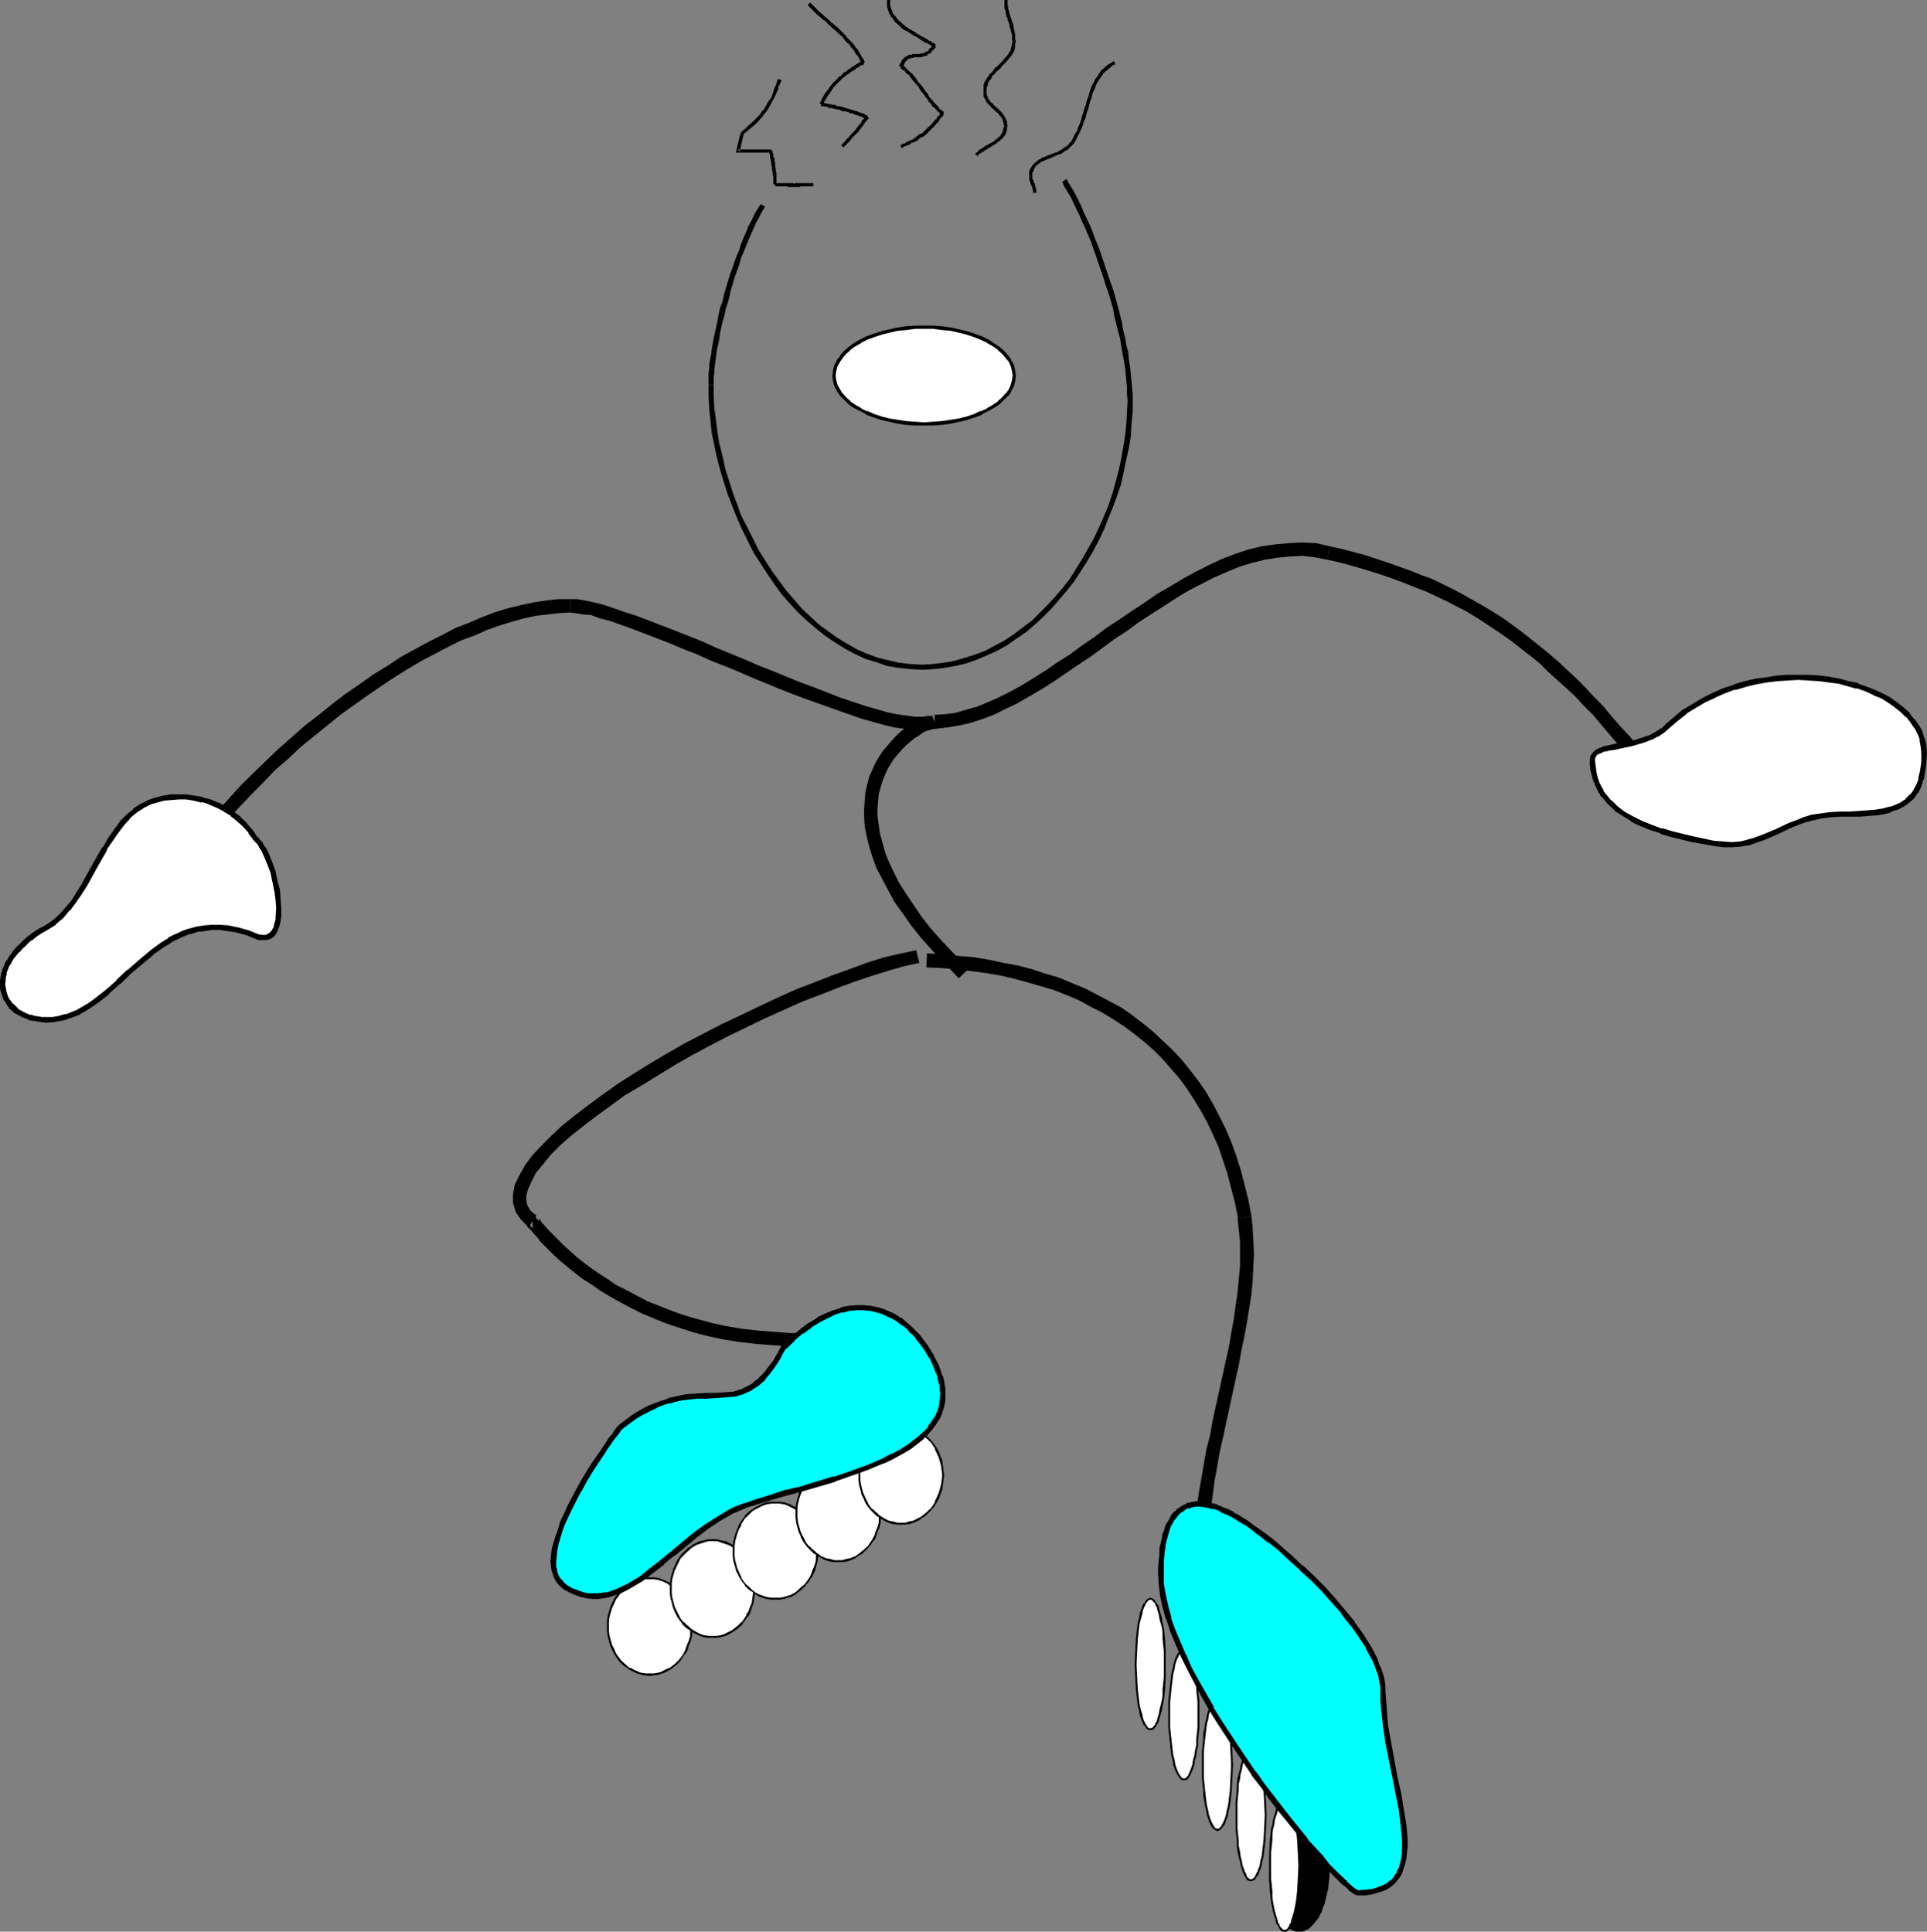<?xml version="1.0" encoding="UTF-8" standalone="no"?>
<svg
   version="1.0"
   width="129.638mm"
   height="129.978mm"
   id="svg64"
   sodipodi:docname="In-Line Skating 12.wmf"
   xmlns:inkscape="http://www.inkscape.org/namespaces/inkscape"
   xmlns:sodipodi="http://sodipodi.sourceforge.net/DTD/sodipodi-0.dtd"
   xmlns="http://www.w3.org/2000/svg"
   xmlns:svg="http://www.w3.org/2000/svg">
  <rect width="100%" height="100%" fill="#808080" stroke="none"/>
  <sodipodi:namedview
     id="namedview64"
     pagecolor="#ffffff"
     bordercolor="#000000"
     borderopacity="0.25"
     inkscape:showpageshadow="2"
     inkscape:pageopacity="0.0"
     inkscape:pagecheckerboard="0"
     inkscape:deskcolor="#d1d1d1"
     inkscape:document-units="mm" />
  <defs
     id="defs1">
    <pattern
       id="WMFhbasepattern"
       patternUnits="userSpaceOnUse"
       width="6"
       height="6"
       x="0"
       y="0" />
  </defs>
  <path
     style="fill:#000000;fill-opacity:1;fill-rule:evenodd;stroke:none"
     d="m 322.88,475.564 v -1.618 l 0.161,-1.456 0.161,-1.618 0.323,-1.294 0.161,-1.456 0.484,-1.294 0.323,-1.132 0.484,-1.132 0.646,-0.971 0.484,-0.809 0.646,-0.809 0.646,-0.647 0.646,-0.647 0.807,-0.324 0.646,-0.324 h 0.807 0.807 l 0.646,0.324 0.807,0.324 0.646,0.647 0.646,0.647 0.646,0.809 0.646,0.809 0.484,0.971 0.484,1.132 0.323,1.132 0.484,1.294 0.323,1.456 0.161,1.294 0.323,1.618 v 1.456 1.618 1.618 1.456 l -0.323,1.456 -0.161,1.456 -0.323,1.294 -0.484,1.294 -0.323,1.294 -0.484,1.132 -0.484,0.971 -0.646,0.809 -0.646,0.809 -0.646,0.647 -0.646,0.485 -0.807,0.485 -0.646,0.162 -0.807,0.162 -0.807,-0.162 -0.646,-0.162 -0.807,-0.485 -0.646,-0.485 -0.646,-0.647 -0.646,-0.809 -0.484,-0.809 -0.646,-0.971 -0.484,-1.132 -0.323,-1.294 -0.484,-1.294 -0.161,-1.294 -0.323,-1.456 -0.161,-1.456 -0.161,-1.456 z"
     id="path1" />
  <path
     style="fill:#000000;fill-opacity:1;fill-rule:evenodd;stroke:none"
     d="m 323.203,475.564 v -1.618 -1.456 l 0.323,-1.618 v 0.162 l 0.161,-1.456 0.323,-1.294 0.323,-1.294 0.484,-1.294 v 0.162 l 0.484,-1.132 0.484,-0.971 v 0 l 0.646,-0.971 0.484,-0.809 v 0.162 l 0.646,-0.647 0.646,-0.647 v 0.162 l 0.807,-0.324 h -0.161 l 0.807,-0.324 h -0.161 0.807 0.807 -0.161 l 0.807,0.324 h -0.161 l 0.807,0.324 V 460.844 l 0.646,0.647 0.646,0.647 v -0.162 l 0.646,0.809 0.484,0.971 0.646,0.971 -0.161,-0.162 0.484,1.132 0.484,1.294 0.323,1.294 0.323,1.294 0.323,1.456 v -0.162 l 0.161,1.618 v 1.456 l 0.161,1.618 -0.161,1.618 v 1.456 l -0.161,1.456 v 0 l -0.323,1.456 -0.323,1.294 -0.323,1.294 -0.484,1.132 -0.484,1.132 h 0.161 l -0.646,0.971 -0.484,0.809 -0.646,0.809 v 0 l -0.646,0.647 -0.646,0.485 v 0 l -0.807,0.324 h 0.161 l -0.807,0.324 h 0.161 -0.807 -0.807 0.161 l -0.807,-0.324 h 0.161 l -0.807,-0.324 v 0 l -0.646,-0.485 -0.646,-0.647 v 0 l -0.484,-0.809 -0.646,-0.809 v 0 l -0.484,-0.971 -0.484,-1.132 v 0 l -0.484,-1.132 -0.323,-1.294 -0.323,-1.294 -0.161,-1.456 v 0 l -0.323,-1.456 v -1.456 -1.618 h -0.484 v 1.618 1.456 l 0.161,1.456 v 0.162 l 0.323,1.294 0.323,1.456 0.323,1.294 0.484,1.132 v 0.162 l 0.484,0.971 0.484,1.132 v 0 l 0.646,0.809 0.646,0.809 0.646,0.647 0.646,0.647 0.807,0.324 v 0 l 0.807,0.324 h 0.807 0.807 l 0.807,-0.324 v 0 l 0.807,-0.324 0.646,-0.647 0.646,-0.647 0.646,-0.809 0.646,-0.809 0.484,-1.132 h 0.161 l 0.323,-1.132 0.484,-1.132 0.323,-1.294 0.323,-1.456 0.323,-1.294 v -0.162 l 0.161,-1.456 0.161,-1.456 v -1.618 -1.618 l -0.161,-1.456 -0.161,-1.618 v 0 l -0.323,-1.456 -0.323,-1.294 -0.323,-1.294 -0.484,-1.132 -0.323,-1.132 -0.161,-0.162 -0.484,-0.971 -0.646,-0.809 -0.646,-0.971 -0.646,-0.485 -0.646,-0.647 -0.807,-0.485 v 0 l -0.807,-0.162 h -0.807 -0.807 l -0.807,0.162 v 0 l -0.807,0.485 -0.646,0.647 -0.646,0.485 -0.646,0.971 -0.646,0.809 v 0 l -0.484,0.971 -0.484,1.132 v 0.162 l -0.484,1.132 -0.323,1.294 -0.323,1.294 -0.323,1.456 v 0 l -0.161,1.618 v 1.456 1.618 z"
     id="path2" />
  <path
     style="fill:#ffffff;fill-opacity:1;fill-rule:evenodd;stroke:none"
     d="m 154.498,413.611 0.161,-1.294 0.161,-1.294 0.323,-1.132 0.323,-1.132 0.323,-0.971 0.646,-0.971 0.484,-0.971 0.807,-0.809 0.807,-0.809 0.807,-0.809 0.807,-0.485 0.969,-0.647 0.969,-0.324 0.969,-0.324 0.969,-0.162 1.13,-0.162 1.13,0.162 1.13,0.162 0.969,0.324 0.969,0.324 0.969,0.647 0.807,0.485 0.807,0.809 0.807,0.809 0.646,0.809 0.646,0.971 0.484,0.971 0.484,0.971 0.323,1.132 0.323,1.132 0.161,1.294 v 1.294 1.132 l -0.161,1.294 -0.323,1.132 -0.323,1.294 -0.484,0.971 -0.484,0.971 -0.646,0.971 -0.646,0.971 -0.807,0.809 -0.807,0.647 -0.807,0.647 -0.969,0.485 -0.969,0.485 -0.969,0.162 -1.13,0.324 h -1.13 -1.13 l -0.969,-0.324 -0.969,-0.162 -0.969,-0.485 -0.969,-0.485 -0.807,-0.647 -0.807,-0.647 -0.807,-0.809 -0.807,-0.971 -0.484,-0.971 -0.646,-0.971 -0.323,-0.971 -0.323,-1.294 -0.323,-1.132 -0.161,-1.294 z"
     id="path3" />
  <path
     style="fill:#000000;fill-opacity:1;fill-rule:evenodd;stroke:none"
     d="m 154.821,413.611 v -1.294 l 0.161,-1.294 v 0.162 l 0.323,-1.132 0.323,-1.132 v 0 l 0.484,-0.971 0.484,-1.132 v 0 l 0.646,-0.809 0.646,-0.971 v 0.162 l 0.807,-0.809 0.807,-0.809 h -0.161 l 0.969,-0.485 0.807,-0.647 v 0.162 l 0.969,-0.485 0.969,-0.324 1.13,-0.162 h -0.161 1.13 1.13 v 0 l 0.969,0.162 1.13,0.324 0.969,0.485 -0.161,-0.162 0.969,0.647 0.807,0.485 v 0 l 0.807,0.809 0.807,0.809 v -0.162 l 0.646,0.971 0.646,0.809 v 0 l 0.484,1.132 0.323,0.971 v 0 l 0.484,1.132 0.323,1.132 v -0.162 1.294 l 0.161,1.294 -0.161,1.132 v 1.294 0 l -0.323,1.132 -0.484,1.132 v 0 l -0.323,0.971 -0.484,1.132 v 0 l -0.646,0.971 -0.646,0.809 v 0 l -0.807,0.809 -0.807,0.647 v 0 l -0.807,0.647 v -0.162 l -0.969,0.485 -0.969,0.485 h 0.161 l -1.13,0.324 -0.969,0.162 v 0 h -1.13 -1.13 0.161 l -1.13,-0.162 -0.969,-0.324 h 0.161 l -1.13,-0.485 -0.807,-0.485 v 0.162 l -0.969,-0.647 h 0.161 l -0.807,-0.647 -0.807,-0.809 v 0 l -0.646,-0.809 -0.646,-0.971 v 0 l -0.484,-1.132 -0.484,-0.971 v 0 l -0.323,-1.132 -0.323,-1.132 v 0 l -0.161,-1.294 v -1.132 h -0.484 v 1.132 l 0.161,1.294 v 0 l 0.323,1.294 0.323,1.132 v 0 l 0.484,1.132 0.484,0.971 v 0 l 0.646,0.971 0.646,0.971 v 0 l 0.807,0.809 0.807,0.647 h 0.161 l 0.807,0.647 v 0 l 0.969,0.485 0.969,0.485 v 0 l 1.13,0.324 0.969,0.162 v 0 l 1.13,0.162 1.13,-0.162 h 0.161 l 0.969,-0.162 0.969,-0.324 h 0.161 l 0.969,-0.485 0.969,-0.485 v 0 l 0.807,-0.647 v 0 l 0.807,-0.647 0.807,-0.809 v 0 l 0.646,-0.971 0.646,-0.971 h 0.161 l 0.484,-0.971 0.323,-1.132 v 0 l 0.484,-1.132 0.323,-1.294 v 0 -1.294 l 0.161,-1.132 -0.161,-1.294 v -1.294 0 l -0.323,-1.132 -0.484,-1.132 v 0 l -0.323,-1.132 -0.484,-0.971 h -0.161 l -0.646,-0.971 -0.646,-0.809 v -0.162 l -0.807,-0.809 -0.807,-0.647 v 0 l -0.807,-0.647 -0.969,-0.485 -1.13,-0.485 -0.969,-0.324 -0.969,-0.162 h -0.161 -1.13 -1.13 v 0 l -0.969,0.162 -1.13,0.324 -0.969,0.485 -0.969,0.485 -0.807,0.647 h -0.161 l -0.807,0.647 -0.807,0.809 v 0.162 l -0.646,0.809 -0.646,0.971 v 0 l -0.484,0.971 -0.484,1.132 v 0 l -0.323,1.132 -0.323,1.132 v 0 l -0.161,1.294 v 1.294 z"
     id="path4" />
  <path
     style="fill:#ffffff;fill-opacity:1;fill-rule:evenodd;stroke:none"
     d="m 170.481,403.906 0.161,-1.132 v -1.294 l 0.323,-1.132 0.484,-1.132 0.323,-1.132 0.484,-0.971 0.646,-0.971 0.646,-0.809 0.807,-0.809 0.807,-0.647 0.969,-0.647 0.969,-0.485 0.969,-0.485 0.969,-0.324 0.969,-0.162 h 1.13 1.13 l 1.13,0.162 0.969,0.324 0.969,0.485 0.969,0.485 0.807,0.647 0.807,0.647 0.807,0.809 0.646,0.809 0.646,0.971 0.484,0.971 0.484,1.132 0.323,1.132 0.323,1.132 0.161,1.294 v 1.132 1.294 l -0.161,1.294 -0.323,1.132 -0.323,1.132 -0.484,1.132 -0.484,0.971 -0.646,0.971 -0.646,0.809 -0.807,0.809 -0.807,0.809 -0.807,0.485 -0.969,0.647 -0.969,0.324 -0.969,0.324 -1.13,0.162 -1.13,0.162 -1.13,-0.162 -0.969,-0.162 -0.969,-0.324 -0.969,-0.324 -0.969,-0.647 -0.969,-0.485 -0.807,-0.809 -0.807,-0.809 -0.646,-0.809 -0.646,-0.971 -0.484,-0.971 -0.323,-1.132 -0.484,-1.132 -0.323,-1.132 v -1.294 z"
     id="path5" />
  <path
     style="fill:#000000;fill-opacity:1;fill-rule:evenodd;stroke:none"
     d="m 170.804,403.906 v -1.132 l 0.161,-1.294 v 0 l 0.323,-1.132 0.323,-1.132 v 0.162 l 0.484,-1.132 0.484,-0.971 v 0 l 0.484,-0.971 0.807,-0.809 v 0 l 0.807,-0.809 0.807,-0.647 h -0.161 l 0.969,-0.647 v 0 l 0.807,-0.485 0.969,-0.324 v 0 l 0.969,-0.324 1.13,-0.324 h -0.161 1.13 1.13 v 0 l 0.969,0.324 0.969,0.324 v 0 l 0.969,0.324 0.969,0.485 v 0 l 0.807,0.647 v 0 l 0.807,0.647 0.807,0.809 v 0 l 0.646,0.809 0.646,0.971 h -0.161 l 0.646,0.971 0.323,1.132 v -0.162 l 0.484,1.132 0.161,1.132 v 0 l 0.161,1.294 0.161,1.132 -0.161,1.294 -0.161,1.294 v -0.162 l -0.161,1.294 -0.484,1.132 v 0 l -0.323,0.971 -0.646,0.971 h 0.161 l -0.646,0.971 -0.646,0.971 v -0.162 l -0.807,0.809 -0.807,0.647 v 0 l -0.807,0.647 v 0 l -0.969,0.485 -0.969,0.485 v 0 l -0.969,0.324 -0.969,0.162 v 0 h -1.13 -1.13 0.161 l -1.13,-0.162 -0.969,-0.324 v 0 l -0.969,-0.485 -0.807,-0.485 v 0 l -0.969,-0.647 h 0.161 l -0.807,-0.647 -0.807,-0.809 v 0.162 l -0.807,-0.971 -0.484,-0.971 v 0 l -0.484,-0.971 -0.484,-0.971 v 0 l -0.323,-1.132 -0.323,-1.294 v 0.162 l -0.161,-1.294 v -1.294 h -0.484 v 1.294 l 0.161,1.294 v 0 l 0.323,1.132 0.323,1.294 v 0 l 0.484,1.132 0.484,0.971 v 0 l 0.646,0.971 0.646,0.809 v 0.162 l 0.807,0.809 0.807,0.647 h 0.161 l 0.807,0.647 v 0 l 0.969,0.485 0.969,0.485 v 0 l 0.969,0.324 1.13,0.162 v 0 h 1.13 1.13 v 0 l 1.13,-0.162 0.969,-0.324 h 0.161 l 0.969,-0.485 0.807,-0.485 v 0 l 0.969,-0.647 v 0 l 0.807,-0.647 0.807,-0.809 v -0.162 l 0.646,-0.809 0.646,-0.971 h 0.161 l 0.484,-0.971 0.323,-1.132 v 0 l 0.484,-1.294 0.161,-1.132 v 0 l 0.161,-1.294 0.161,-1.294 -0.161,-1.132 -0.161,-1.294 v 0 l -0.161,-1.294 -0.484,-0.971 v -0.162 l -0.323,-0.971 -0.484,-1.132 h -0.161 l -0.646,-0.971 -0.646,-0.809 v 0 l -0.807,-0.809 -0.807,-0.809 v 0 l -0.969,-0.485 v -0.162 l -0.807,-0.485 -0.969,-0.485 h -0.161 l -0.969,-0.162 -1.13,-0.324 v 0 h -1.13 -1.13 v 0 l -1.13,0.324 -0.969,0.162 v 0 l -0.969,0.485 -0.969,0.485 v 0.162 l -0.807,0.485 h -0.161 l -0.807,0.809 -0.807,0.809 v 0 l -0.646,0.809 -0.646,0.971 v 0 l -0.484,1.132 -0.484,0.971 v 0.162 l -0.323,0.971 -0.323,1.294 v 0 l -0.161,1.294 v 1.132 z"
     id="path6" />
  <path
     style="fill:#ffffff;fill-opacity:1;fill-rule:evenodd;stroke:none"
     d="m 186.463,394.362 0.161,-1.132 v -1.294 l 0.323,-1.132 0.484,-1.132 0.323,-1.132 0.484,-0.971 0.646,-0.971 0.646,-0.971 0.807,-0.809 0.807,-0.647 0.969,-0.647 0.807,-0.485 1.13,-0.324 0.969,-0.324 0.969,-0.162 1.13,-0.162 1.13,0.162 0.969,0.162 1.13,0.324 0.969,0.324 0.969,0.485 0.807,0.647 0.807,0.647 0.807,0.809 0.646,0.971 0.646,0.971 0.484,0.971 0.484,1.132 0.323,1.132 0.323,1.132 0.161,1.294 v 1.132 1.294 l -0.161,1.294 -0.323,1.132 -0.323,1.132 -0.484,0.971 -0.484,1.132 -0.646,0.809 -0.646,0.971 -0.807,0.809 -0.807,0.647 -0.807,0.647 -0.969,0.485 -0.969,0.324 -1.13,0.324 -0.969,0.162 -1.13,0.162 -1.13,-0.162 -0.969,-0.162 -0.969,-0.324 -1.13,-0.324 -0.807,-0.485 -0.969,-0.647 -0.807,-0.647 -0.807,-0.809 -0.646,-0.971 -0.646,-0.809 -0.484,-1.132 -0.323,-0.971 -0.484,-1.132 -0.323,-1.132 v -1.294 z"
     id="path7" />
  <path
     style="fill:#000000;fill-opacity:1;fill-rule:evenodd;stroke:none"
     d="m 186.786,394.362 v -1.132 l 0.161,-1.294 v 0 l 0.323,-1.132 0.323,-1.132 0.484,-1.132 v 0.162 l 0.484,-0.971 h -0.161 l 0.646,-0.971 0.646,-0.971 v 0.162 l 0.807,-0.809 0.807,-0.809 v 0 l 0.807,-0.485 v 0 l 0.969,-0.485 0.969,-0.485 v 0 l 0.969,-0.324 1.13,-0.162 h -0.161 1.13 1.13 v 0 l 0.969,0.162 1.13,0.324 h -0.161 l 0.969,0.485 0.969,0.485 v 0 l 0.807,0.485 v 0 l 0.807,0.809 0.807,0.809 v -0.162 l 0.646,0.971 0.646,0.971 v 0 l 0.484,0.971 v -0.162 l 0.323,1.132 0.484,1.132 0.323,1.132 v 0 1.294 l 0.161,1.132 -0.161,1.294 v 1.294 -0.162 l -0.323,1.294 -0.484,1.132 v -0.162 l -0.323,1.132 -0.484,0.971 v 0 l -0.646,0.971 -0.646,0.809 v 0 l -0.807,0.647 -0.807,0.809 v 0 l -0.807,0.647 -0.969,0.485 h 0.161 l -0.969,0.324 -1.13,0.324 -0.969,0.162 v 0 h -1.13 -1.13 0.161 l -1.13,-0.162 -0.969,-0.324 -0.969,-0.324 v 0 l -0.969,-0.485 -0.807,-0.647 v 0 l -0.807,-0.809 -0.807,-0.647 v 0 l -0.646,-0.809 -0.646,-0.971 h 0.161 l -0.484,-0.971 -0.484,-1.132 v 0.162 l -0.323,-1.132 -0.323,-1.294 v 0.162 l -0.161,-1.294 v -1.294 h -0.484 v 1.294 l 0.161,1.294 v 0 l 0.323,1.132 0.323,1.132 v 0.162 l 0.484,0.971 0.484,0.971 v 0 l 0.646,0.971 0.646,0.809 v 0.162 l 0.807,0.809 0.807,0.647 h 0.161 l 0.807,0.647 0.969,0.647 0.969,0.324 0.969,0.324 1.13,0.162 v 0 h 1.13 1.13 v 0 l 1.13,-0.162 0.969,-0.324 1.13,-0.324 0.969,-0.647 0.807,-0.647 v 0 l 0.807,-0.647 0.807,-0.809 v -0.162 l 0.807,-0.809 0.484,-0.971 h 0.161 l 0.484,-0.971 0.484,-0.971 v -0.162 l 0.323,-1.132 0.323,-1.132 v 0 l 0.161,-1.294 v -1.294 -1.132 l -0.161,-1.294 v 0 l -0.323,-1.294 -0.323,-0.971 -0.484,-1.132 v -0.162 l -0.484,-0.971 h -0.161 l -0.484,-0.971 -0.807,-0.809 v -0.162 l -0.807,-0.809 -0.807,-0.647 v 0 l -0.807,-0.647 v 0 l -0.969,-0.485 -0.969,-0.485 h -0.161 l -0.969,-0.324 -1.13,-0.162 v 0 h -1.13 -1.13 v 0 l -1.13,0.162 -0.969,0.324 v 0 l -0.969,0.485 -0.969,0.485 v 0 l -0.807,0.647 h -0.161 l -0.807,0.647 -0.807,0.809 v 0.162 l -0.646,0.809 -0.646,0.971 v 0 l -0.484,0.971 v 0.162 l -0.484,1.132 -0.323,0.971 -0.323,1.294 v 0 l -0.161,1.294 v 1.132 z"
     id="path8" />
  <path
     style="fill:#ffffff;fill-opacity:1;fill-rule:evenodd;stroke:none"
     d="m 202.446,384.818 0.161,-1.294 0.161,-1.294 0.161,-1.132 0.484,-1.132 0.323,-0.971 0.646,-1.132 0.484,-0.971 0.807,-0.809 0.807,-0.809 0.807,-0.647 0.807,-0.647 0.969,-0.485 0.969,-0.485 0.969,-0.324 0.969,-0.162 h 1.13 1.13 l 1.13,0.162 0.969,0.324 0.969,0.485 0.969,0.485 0.807,0.647 0.807,0.647 0.807,0.809 0.646,0.809 0.646,0.971 0.484,1.132 0.484,0.971 0.323,1.132 0.323,1.132 0.161,1.294 v 1.294 1.132 l -0.161,1.294 -0.323,1.132 -0.323,1.132 -0.484,1.132 -0.484,0.971 -0.646,0.971 -0.646,0.809 -0.807,0.809 -0.807,0.647 -0.807,0.647 -0.969,0.647 -0.969,0.324 -0.969,0.324 -1.13,0.162 -1.13,0.162 -1.13,-0.162 -0.969,-0.162 -0.969,-0.324 -0.969,-0.324 -0.969,-0.647 -0.807,-0.647 -0.807,-0.647 -0.807,-0.809 -0.807,-0.809 -0.484,-0.971 -0.646,-0.971 -0.323,-1.132 -0.484,-1.132 -0.161,-1.132 -0.161,-1.294 z"
     id="path9" />
  <path
     style="fill:#000000;fill-opacity:1;fill-rule:evenodd;stroke:none"
     d="m 202.769,384.818 v -1.294 l 0.161,-1.294 v 0.162 l 0.323,-1.294 0.323,-0.971 v 0 l 0.484,-1.132 0.484,-0.971 v 0 l 0.484,-0.971 0.807,-0.809 v 0 l 0.807,-0.809 0.807,-0.647 h -0.161 l 0.969,-0.647 v 0.162 l 0.807,-0.647 1.13,-0.324 h -0.161 l 0.969,-0.324 1.13,-0.162 h -0.161 l 1.13,-0.162 1.13,0.162 v 0 l 0.969,0.162 0.969,0.324 v 0 l 0.969,0.324 0.969,0.647 v -0.162 l 0.807,0.647 v 0 l 0.807,0.647 0.807,0.809 v 0 l 0.646,0.809 0.646,0.971 v 0 l 0.484,0.971 0.323,1.132 v 0 l 0.484,0.971 0.323,1.294 v -0.162 1.294 l 0.161,1.294 -0.161,1.132 v 1.294 0 l -0.323,1.132 -0.484,1.132 -0.323,1.132 v -0.162 l -0.484,0.971 v 0 l -0.646,0.971 -0.646,0.971 v -0.162 l -0.807,0.809 -0.807,0.647 v 0 l -0.807,0.647 -0.969,0.647 0.161,-0.162 -1.13,0.485 -0.969,0.162 -0.969,0.324 v 0 h -1.13 -1.13 0.161 l -1.13,-0.324 -0.969,-0.162 -0.969,-0.485 v 0.162 l -0.807,-0.647 -0.969,-0.647 h 0.161 l -0.807,-0.647 -0.807,-0.809 v 0.162 l -0.807,-0.971 -0.484,-0.971 v 0 l -0.484,-0.971 v 0.162 l -0.484,-1.132 -0.323,-1.132 -0.323,-1.132 v 0 l -0.161,-1.294 v -1.132 h -0.484 v 1.132 l 0.161,1.294 v 0 l 0.323,1.294 0.323,1.132 0.484,0.971 v 0.162 l 0.484,0.971 v 0 l 0.646,0.971 0.646,0.809 v 0 l 0.807,0.809 0.807,0.809 h 0.161 l 0.807,0.485 0.969,0.647 0.969,0.485 1.13,0.324 0.969,0.162 v 0 h 1.13 1.13 0.161 l 0.969,-0.162 0.969,-0.324 1.13,-0.485 0.807,-0.647 0.969,-0.485 v 0 l 0.807,-0.809 0.807,-0.809 v 0 l 0.646,-0.809 0.646,-0.971 h 0.161 l 0.484,-0.971 v -0.162 l 0.323,-0.971 0.484,-1.132 0.323,-1.294 v 0 -1.294 l 0.161,-1.132 -0.161,-1.294 v -1.294 0 l -0.323,-1.132 -0.484,-1.132 v -0.162 l -0.323,-0.971 -0.484,-1.132 h -0.161 l -0.646,-0.809 -0.646,-0.971 v 0 l -0.807,-0.809 -0.807,-0.647 v 0 l -0.969,-0.647 v -0.162 l -0.807,-0.485 -0.969,-0.324 h -0.161 l -0.969,-0.324 -0.969,-0.162 h -0.161 l -1.13,-0.162 -1.13,0.162 v 0 l -0.969,0.162 -1.13,0.324 v 0 l -0.969,0.324 -0.969,0.485 v 0.162 l -0.807,0.647 h -0.161 l -0.807,0.647 -0.807,0.809 v 0 l -0.646,0.971 -0.646,0.809 v 0 l -0.484,1.132 -0.484,0.971 v 0.162 l -0.323,1.132 -0.323,1.132 v 0 l -0.161,1.294 v 1.294 z"
     id="path10" />
  <path
     style="fill:#ffffff;fill-opacity:1;fill-rule:evenodd;stroke:none"
     d="m 218.429,375.113 0.161,-1.132 v -1.294 l 0.323,-1.132 0.484,-1.132 0.323,-1.132 0.484,-0.971 0.646,-0.971 0.646,-0.809 0.807,-0.809 0.807,-0.809 0.969,-0.485 0.807,-0.485 1.13,-0.485 0.969,-0.324 0.969,-0.162 1.13,-0.162 1.13,0.162 1.13,0.162 0.969,0.324 0.969,0.485 0.969,0.485 0.807,0.485 0.807,0.809 0.807,0.809 0.646,0.809 0.646,0.971 0.484,0.971 0.484,1.132 0.323,1.132 0.323,1.132 0.161,1.294 v 1.132 1.294 l -0.161,1.294 -0.323,1.132 -0.323,1.132 -0.484,1.132 -0.484,0.971 -0.646,0.971 -0.646,0.809 -0.807,0.809 -0.807,0.647 -0.807,0.647 -0.969,0.485 -0.969,0.485 -0.969,0.324 -1.13,0.162 -1.13,0.162 -1.13,-0.162 -0.969,-0.162 -0.969,-0.324 -1.13,-0.485 -0.807,-0.485 -0.969,-0.647 -0.807,-0.647 -0.807,-0.809 -0.646,-0.809 -0.646,-0.971 -0.484,-0.971 -0.323,-1.132 -0.484,-1.132 -0.323,-1.132 v -1.294 z"
     id="path11" />
  <path
     style="fill:#000000;fill-opacity:1;fill-rule:evenodd;stroke:none"
     d="m 218.752,375.113 v -1.132 l 0.161,-1.294 v 0 l 0.323,-1.132 0.323,-1.132 v 0.162 l 0.484,-1.132 0.484,-0.971 v 0 l 0.484,-0.971 0.807,-0.971 v 0.162 l 0.807,-0.809 0.807,-0.647 h -0.161 l 0.969,-0.647 v 0 l 0.807,-0.485 0.969,-0.485 v 0 l 0.969,-0.162 1.13,-0.324 h -0.161 1.13 1.13 v 0 l 0.969,0.324 0.969,0.162 v 0 l 0.969,0.485 0.969,0.485 v 0 l 0.807,0.647 v 0 l 0.807,0.647 0.807,0.809 v -0.162 l 0.646,0.971 0.646,0.971 h -0.161 l 0.484,0.971 0.484,1.132 v -0.162 l 0.323,1.132 0.323,1.132 v 0 l 0.161,1.294 0.161,1.132 -0.161,1.294 -0.161,1.294 v -0.162 l -0.323,1.294 -0.323,1.132 v -0.162 l -0.484,1.132 -0.484,0.971 h 0.161 l -0.646,0.971 -0.646,0.971 v -0.162 l -0.807,0.809 -0.807,0.647 v 0 l -0.807,0.647 v 0 l -0.969,0.485 -0.969,0.485 v 0 l -0.969,0.162 -0.969,0.324 v 0 h -1.13 -1.13 0.161 l -1.13,-0.324 -0.969,-0.162 v 0 l -0.969,-0.485 -0.807,-0.485 v 0 l -0.969,-0.647 h 0.161 l -0.807,-0.647 -0.807,-0.809 v 0.162 l -0.807,-0.971 -0.484,-0.971 v 0 l -0.484,-0.971 -0.484,-1.132 v 0.162 l -0.323,-1.132 -0.323,-1.294 v 0.162 l -0.161,-1.294 v -1.294 h -0.484 v 1.294 l 0.161,1.294 v 0 l 0.323,1.132 0.323,1.294 v 0 l 0.484,0.971 0.484,1.132 v 0 l 0.646,0.971 0.646,0.809 v 0 l 0.807,0.809 0.807,0.809 h 0.161 l 0.807,0.485 v 0.162 l 0.969,0.485 0.969,0.485 v 0 l 0.969,0.324 1.13,0.162 v 0 h 1.13 1.13 v 0 l 1.13,-0.162 0.969,-0.324 v 0 l 1.13,-0.485 0.807,-0.485 v -0.162 l 0.969,-0.485 v 0 l 0.807,-0.809 0.807,-0.809 v 0 l 0.646,-0.809 0.646,-0.971 v 0 l 0.646,-1.132 0.323,-0.971 v 0 l 0.484,-1.294 0.161,-1.132 v 0 l 0.161,-1.294 0.161,-1.294 -0.161,-1.132 -0.161,-1.294 v 0 l -0.161,-1.294 -0.484,-1.132 v 0 l -0.323,-0.971 -0.646,-1.132 v 0 l -0.646,-0.971 -0.646,-0.809 v 0 l -0.807,-0.809 -0.807,-0.809 v 0 l -0.969,-0.647 v 0 l -0.807,-0.485 -1.13,-0.485 v 0 l -0.969,-0.324 -1.13,-0.162 v 0 h -1.13 -1.13 v 0 l -1.13,0.162 -0.969,0.324 v 0 l -0.969,0.485 -0.969,0.485 v 0 l -0.807,0.647 h -0.161 l -0.807,0.809 -0.807,0.809 v 0 l -0.646,0.809 -0.646,0.971 v 0 l -0.484,1.132 -0.484,0.971 v 0 l -0.323,1.132 -0.323,1.294 v 0 l -0.161,1.294 v 1.132 z"
     id="path12" />
  <path
     style="fill:#000000;fill-opacity:1;fill-rule:evenodd;stroke:none"
     d="m 236.994,181.976 h 0.323 l -1.453,0.162 -1.453,0.162 h -1.776 l -2.099,-0.324 -2.422,-0.324 -2.422,-0.485 -2.744,-0.809 -2.906,-0.809 -6.296,-2.103 -6.619,-2.588 -3.552,-1.294 -3.552,-1.456 -3.552,-1.456 -3.713,-1.456 -3.713,-1.618 -3.552,-1.456 -3.552,-1.456 -3.552,-1.618 -6.942,-2.75 -3.39,-1.294 -6.296,-2.426 -3.067,-0.971 -2.744,-0.971 -2.422,-0.809 -2.583,-0.647 -2.26,-0.485 -1.937,-0.324 h -1.776 v 0 3.397 0 l 1.292,0.162 1.937,0.324 2.099,0.162 2.099,0.809 2.583,0.647 2.744,0.971 2.744,0.971 6.296,2.426 3.39,1.294 3.39,1.456 3.39,1.294 3.552,1.618 3.713,1.456 3.552,1.456 3.713,1.618 3.552,1.456 3.552,1.456 3.713,1.456 3.552,1.294 6.78,2.426 6.458,2.265 2.906,0.809 2.906,0.809 2.744,0.647 2.422,0.324 2.26,0.324 h 2.26 1.776 l 1.614,-0.485 h 0.323 z"
     id="path13" />
  <path
     style="fill:#000000;fill-opacity:1;fill-rule:evenodd;stroke:none"
     d="m 144.973,152.375 v 0 h -3.067 l -2.906,0.324 -3.229,0.485 -3.067,0.647 -3.39,0.809 -3.229,0.971 -3.39,1.294 -3.39,1.456 -3.39,1.294 -3.39,1.779 -3.552,1.779 -3.552,1.941 -3.552,1.941 -3.39,2.265 -3.713,2.265 -3.39,2.426 -3.552,2.426 -3.39,2.588 -3.39,2.75 -3.552,2.75 -6.619,5.823 -3.229,3.073 -6.296,6.147 -3.067,3.397 -2.906,3.235 -2.906,3.235 -5.328,6.794 -2.583,3.397 -2.26,3.559 v 0 l 2.906,1.941 v 0 l 2.26,-3.559 2.422,-3.235 2.583,-3.235 2.744,-3.397 2.744,-3.235 2.906,-3.235 2.906,-3.073 3.067,-3.073 3.067,-3.235 3.39,-2.912 3.067,-2.912 3.39,-2.75 3.39,-2.75 3.39,-2.75 3.39,-2.426 3.39,-2.426 3.552,-2.426 3.39,-2.265 3.39,-2.103 3.552,-2.103 3.39,-1.779 3.39,-1.779 3.229,-1.618 3.552,-1.294 3.229,-1.456 3.229,-1.132 3.229,-0.971 2.906,-0.809 3.067,-0.647 2.906,-0.324 2.906,-0.324 2.744,-0.162 v 0 z"
     id="path14" />
  <path
     style="fill:#000000;fill-opacity:1;fill-rule:evenodd;stroke:none"
     d="m 237.64,185.373 h 0.161 l 2.744,-0.324 3.067,-0.485 2.906,-0.647 3.067,-0.971 3.067,-1.132 2.906,-1.456 3.067,-1.456 3.067,-1.779 3.067,-1.779 3.067,-1.941 6.135,-4.206 3.229,-2.103 3.067,-2.265 3.067,-2.265 3.229,-2.103 3.067,-2.265 3.229,-2.103 3.067,-1.941 3.229,-2.103 3.229,-1.941 6.296,-3.235 3.39,-1.456 3.067,-1.294 3.229,-0.971 3.229,-0.809 3.067,-0.485 3.229,-0.324 3.229,-0.162 3.067,0.324 3.229,0.647 0.807,-3.397 -3.552,-0.809 -3.552,-0.162 -3.39,0.162 -3.552,0.324 -3.39,0.485 -3.39,0.809 -3.39,1.132 -3.39,1.294 -3.39,1.618 -3.229,1.618 -3.229,1.779 -3.229,1.941 -3.39,1.941 -3.229,2.265 -3.229,2.103 -3.067,2.103 -3.229,2.103 -3.229,2.426 -3.067,2.103 -3.067,2.265 -3.067,1.941 -3.067,2.103 -3.067,1.941 -2.906,1.779 -2.906,1.618 -2.906,1.456 -2.906,1.294 -2.744,1.132 -2.906,0.809 -2.744,0.809 -2.583,0.324 -2.744,0.162 h 0.161 z"
     id="path15" />
  <path
     style="fill:#000000;fill-opacity:1;fill-rule:evenodd;stroke:none"
     d="m 337.41,142.346 3.067,0.647 2.906,0.809 2.906,0.809 5.65,1.779 2.744,0.971 2.583,0.971 2.744,1.132 2.583,0.971 5.166,2.426 5.005,2.588 2.422,1.456 2.26,1.456 2.422,1.618 2.422,1.618 2.26,1.618 2.26,1.779 2.26,1.779 2.422,1.941 2.099,2.103 4.682,4.206 2.26,2.103 2.099,2.265 2.422,2.426 4.359,5.176 2.26,2.588 2.26,2.75 2.422,3.073 v -0.162 l 2.744,-2.103 v 0 l -2.422,-3.073 -2.26,-2.75 -2.422,-2.588 -2.26,-2.588 -2.099,-2.588 -2.422,-2.426 -2.26,-2.426 -2.26,-2.265 -4.682,-4.367 -2.26,-1.941 -2.422,-1.941 -2.422,-1.941 -2.26,-1.779 -2.422,-1.779 -2.26,-1.618 -2.583,-1.618 -2.422,-1.456 -2.583,-1.456 -2.583,-1.456 -2.422,-1.294 -5.328,-2.588 -2.744,-0.971 -2.744,-1.132 -2.744,-0.971 -2.744,-0.971 -5.812,-1.941 -3.067,-0.809 -3.067,-0.809 -2.906,-0.647 z"
     id="path16" />
  <path
     style="fill:#000000;fill-opacity:1;fill-rule:evenodd;stroke:none"
     d="m 235.864,181.976 h 0.161 l -1.453,0.485 -1.453,0.809 -2.583,1.618 -1.292,0.971 -1.292,1.132 -1.13,1.294 -1.13,1.294 -1.13,1.294 -0.969,1.456 -0.969,1.618 -0.807,1.779 -0.807,1.779 -0.484,1.941 -0.484,1.941 -0.161,2.103 -0.161,2.103 v 2.265 l 0.161,2.426 0.484,2.426 0.646,2.588 0.807,2.588 0.969,2.75 1.453,2.75 1.453,2.75 1.614,3.073 2.099,2.912 2.26,3.235 2.583,3.235 2.906,3.235 3.229,3.397 3.39,3.559 2.583,-2.426 -3.552,-3.559 -3.067,-3.235 -2.906,-3.235 -2.422,-3.073 -2.099,-3.073 -1.937,-2.912 -1.776,-2.75 -1.292,-2.588 -1.292,-2.75 -0.969,-2.426 -0.646,-2.426 -0.646,-2.265 -0.323,-2.265 -0.323,-2.265 v -1.779 l 0.161,-1.941 0.161,-1.779 0.484,-1.779 0.484,-1.618 0.646,-1.618 0.646,-1.456 0.807,-1.294 0.807,-1.294 0.969,-1.132 1.13,-1.294 0.969,-0.971 1.13,-0.971 0.969,-0.809 1.292,-0.809 1.13,-0.809 1.13,-0.485 1.13,-0.485 h 0.161 z"
     id="path17" />
  <path
     style="fill:#000000;fill-opacity:1;fill-rule:evenodd;stroke:none"
     d="m 232.958,241.664 -3.875,0.809 -4.197,0.971 -4.197,1.294 -4.359,1.618 -4.52,1.618 -4.52,1.779 -4.682,1.779 -4.682,2.103 -4.843,2.265 -4.682,2.265 -4.843,2.265 -4.682,2.426 -4.682,2.426 -4.52,2.588 -4.359,2.588 -4.197,2.588 -4.036,2.588 -3.875,2.75 -3.713,2.75 -3.39,2.588 -3.229,2.588 -2.744,2.588 -2.583,2.588 -2.26,2.426 -1.776,2.426 -1.453,2.588 -1.13,2.265 -0.484,2.426 v 2.265 l 0.646,2.265 1.292,1.941 1.776,1.779 0.323,0.162 1.937,-2.912 0.161,0.162 -1.614,-1.294 -0.807,-1.294 -0.323,-1.294 v -1.456 l 0.484,-1.618 0.807,-1.779 1.13,-2.265 1.776,-2.103 1.937,-2.426 2.422,-2.426 2.744,-2.426 3.067,-2.426 3.39,-2.588 3.552,-2.588 3.713,-2.75 4.197,-2.426 4.197,-2.588 4.197,-2.588 4.52,-2.588 4.52,-2.426 4.682,-2.426 4.682,-2.265 4.682,-2.265 4.682,-2.103 4.682,-2.103 4.682,-1.779 4.52,-1.779 4.359,-1.618 4.359,-1.456 4.197,-1.294 3.875,-1.132 3.875,-0.809 z"
     id="path18" />
  <path
     style="fill:#000000;fill-opacity:1;fill-rule:evenodd;stroke:none"
     d="m 135.448,312.352 -1.776,-1.779 v 0.647 l 0.484,0.809 0.484,0.485 0.484,0.485 0.646,0.809 0.807,0.809 0.807,1.132 2.26,2.265 1.453,1.456 1.453,1.294 1.776,1.456 1.776,1.456 2.099,1.618 2.099,1.294 2.26,1.618 2.422,1.456 2.583,1.456 2.744,1.456 2.906,1.456 3.067,1.294 3.229,1.294 3.39,1.132 3.552,1.132 3.713,0.971 3.875,0.809 4.036,0.647 4.359,0.485 4.197,0.324 4.52,0.324 h 4.843 l 4.843,-0.162 h 0.161 l -0.323,-3.559 v 0 l -4.843,0.162 -4.52,0.162 -4.359,-0.324 -4.197,-0.324 -4.197,-0.485 -3.875,-0.647 -3.713,-0.809 -3.552,-0.971 -3.39,-0.971 -3.229,-1.132 -3.229,-1.294 -2.906,-1.132 -2.744,-1.456 -2.744,-1.456 -2.583,-1.294 -2.099,-1.456 -2.26,-1.456 -2.099,-1.456 -1.937,-1.456 -1.614,-1.294 -1.614,-1.456 -1.453,-1.294 -1.292,-1.294 -2.26,-2.265 -0.807,-0.809 -0.807,-0.971 -0.646,-0.647 -0.323,-0.647 -0.484,-0.485 0.161,0.324 v 0.485 l -1.614,-1.779 z"
     id="path19" />
  <path
     style="fill:#000000;fill-opacity:1;fill-rule:evenodd;stroke:none"
     d="m 235.541,246.031 3.875,0.162 3.875,0.324 3.875,0.485 3.713,0.485 3.713,0.647 3.39,0.809 3.552,0.971 3.39,0.971 3.229,0.971 3.229,1.294 3.067,1.294 2.906,1.618 2.906,1.456 2.906,1.779 2.744,1.779 2.583,1.941 2.422,1.941 2.422,2.103 2.26,2.265 2.099,2.426 2.099,2.426 1.937,2.588 1.776,2.75 1.776,2.912 1.614,2.912 1.453,3.073 1.453,3.235 1.13,3.397 1.13,3.397 0.969,3.72 0.969,3.72 0.807,4.044 h -0.161 l 3.552,-0.647 v 0 l -0.807,-4.206 -0.969,-3.882 -0.969,-3.72 -1.13,-3.559 -1.292,-3.559 -1.453,-3.397 -1.614,-3.235 -1.614,-3.073 -1.776,-3.073 -1.937,-2.75 -2.099,-2.75 -2.099,-2.588 -2.422,-2.588 -2.422,-2.265 -2.422,-2.265 -2.583,-2.103 -2.744,-2.103 -2.744,-1.941 -3.067,-1.618 -3.067,-1.618 -3.067,-1.618 -3.229,-1.294 -3.39,-1.456 -3.39,-0.971 -3.39,-1.132 -3.713,-0.971 -3.552,-0.647 -3.713,-0.809 -3.875,-0.647 -3.875,-0.324 -4.036,-0.485 -4.036,-0.162 z"
     id="path20" />
  <path
     style="fill:#000000;fill-opacity:1;fill-rule:evenodd;stroke:none"
     d="m 314.647,309.925 v -0.162 l 0.323,2.912 0.323,3.073 v 3.073 3.235 l -0.323,3.397 -0.323,3.235 -0.969,6.956 -0.646,3.559 -0.646,3.72 -0.807,3.559 -0.807,3.72 -1.614,7.279 -0.807,3.72 -0.646,3.72 -0.969,3.72 -0.646,3.72 -0.646,3.72 -0.646,3.72 -0.484,3.559 -0.323,3.559 -0.161,3.559 -0.161,3.559 v 3.397 l 0.161,3.397 0.484,3.397 0.646,3.235 0.646,3.073 1.13,3.235 1.292,2.912 1.614,2.912 v 0 l 2.906,-1.618 h 0.161 l -1.614,-2.75 -1.13,-2.75 -0.969,-2.912 -0.807,-2.75 -0.484,-3.235 -0.323,-3.073 -0.323,-3.235 v -3.235 l 0.161,-3.397 0.323,-3.397 0.323,-3.559 0.484,-3.397 0.484,-3.72 0.646,-3.559 0.646,-3.72 0.807,-3.559 0.807,-3.72 0.807,-3.72 1.614,-7.441 0.807,-3.559 0.646,-3.72 0.807,-3.72 0.646,-3.559 1.13,-7.117 0.323,-3.559 0.161,-3.397 0.161,-3.397 -0.161,-3.235 -0.161,-3.235 -0.323,-3.073 v 0 z"
     id="path21" />
  <path
     style="fill:#00ffff;fill-opacity:1;fill-rule:evenodd;stroke:none"
     d="m 199.217,342.6 2.422,-2.103 2.099,-1.941 2.26,-1.618 2.099,-1.294 2.099,-0.971 1.937,-0.971 1.937,-0.485 1.937,-0.485 1.776,-0.162 h 1.776 l 1.776,0.162 1.453,0.324 1.614,0.485 1.453,0.647 1.453,0.647 1.453,0.971 1.292,0.809 1.13,1.132 1.13,1.132 1.13,1.132 0.969,1.294 0.807,1.132 1.614,2.75 1.292,2.426 0.484,1.294 0.323,1.294 0.323,1.132 0.323,1.132 0.161,0.971 v 0.971 l -0.161,1.618 -0.161,1.618 -0.484,1.456 -0.646,1.456 -0.807,1.456 -0.969,1.294 -1.13,1.132 -1.292,1.294 -1.292,1.132 -1.453,0.971 -1.614,1.132 -1.776,0.809 -1.776,0.971 -1.776,0.809 -3.875,1.618 -4.197,1.618 -4.197,1.294 -8.395,2.588 -4.197,1.132 -3.875,1.132 -3.713,1.132 -1.614,0.647 -1.614,0.485 -1.614,0.647 -1.614,0.809 -2.906,1.618 -2.906,1.941 -2.906,2.265 -5.65,4.529 -2.744,2.265 -2.744,2.265 -2.583,1.941 -2.744,1.618 -1.453,0.809 -1.292,0.647 -1.453,0.485 -1.292,0.485 -1.292,0.324 -1.453,0.162 h -1.292 l -1.453,-0.162 -1.453,-0.324 -1.292,-0.485 -1.453,-0.647 -1.453,-0.809 -0.969,-0.809 -0.646,-0.971 -0.646,-0.971 -0.323,-1.132 -0.323,-1.294 v -1.294 -1.618 l 0.323,-1.456 0.323,-1.618 0.484,-1.618 0.484,-1.779 0.646,-1.618 1.614,-3.559 1.776,-3.559 1.937,-3.397 1.937,-3.235 1.776,-2.912 0.969,-1.294 0.807,-1.294 0.807,-1.132 0.807,-0.971 0.646,-0.971 0.484,-0.809 0.484,-0.647 0.323,-0.324 0.323,-0.324 v -0.162 l 1.937,-1.456 1.937,-1.132 1.776,-1.132 1.776,-0.971 1.776,-0.809 1.614,-0.485 1.453,-0.647 1.614,-0.324 1.453,-0.324 1.453,-0.162 2.583,-0.324 2.583,-0.162 h 2.422 l 2.422,-0.162 2.099,-0.162 1.13,-0.324 0.969,-0.324 1.13,-0.485 0.969,-0.485 1.13,-0.647 0.969,-0.809 1.13,-1.132 0.969,-1.132 1.13,-1.294 0.969,-1.618 1.13,-1.779 z"
     id="path22" />
  <path
     style="fill:#000000;fill-opacity:1;fill-rule:evenodd;stroke:none"
     d="m 199.863,342.924 v 0.162 l 2.26,-2.103 h -0.161 l 2.26,-1.941 v 0.162 l 2.26,-1.618 h -0.161 l 2.099,-1.294 v 0 l 1.937,-0.971 v 0 l 1.937,-0.971 v 0 l 1.937,-0.647 v 0.162 l 1.776,-0.485 v 0 l 1.776,-0.162 v 0 h 1.776 -0.161 l 1.776,0.162 v 0 l 1.614,0.324 h -0.161 l 1.614,0.485 v 0 l 1.453,0.647 h -0.161 l 1.614,0.647 h -0.161 l 1.453,0.809 h -0.161 l 1.292,0.971 v -0.162 l 1.292,1.132 h -0.161 l 1.13,1.132 v -0.162 l 1.13,1.294 h -0.161 l 0.969,1.132 0.969,1.294 v 0 l 1.614,2.588 v -0.162 l 1.13,2.588 v 0 l 0.484,1.294 v -0.162 l 0.484,1.294 h -0.161 l 0.323,1.132 v 0 l 0.323,0.971 v 0 0.971 l 0.161,0.971 v -0.162 l -0.161,1.779 v -0.162 l -0.161,1.618 v 0 l -0.484,1.456 v 0 l -0.646,1.456 v -0.162 l -0.807,1.294 -0.969,1.294 h 0.161 l -1.13,1.294 v -0.162 l -1.292,1.294 0.161,-0.162 -1.453,1.132 v 0 l -1.453,1.132 -1.614,0.971 h 0.161 l -1.776,0.971 -1.776,0.809 -1.776,0.971 v 0 l -3.875,1.618 -4.036,1.456 -4.197,1.456 v -0.162 l -8.395,2.588 -4.197,0.971 -3.875,1.294 -3.713,1.132 v 0 l -1.776,0.647 -1.614,0.485 -1.614,0.647 v 0 l -1.614,0.809 v 0 l -2.906,1.779 -3.067,1.941 v 0 l -2.906,2.103 -5.65,4.691 v 0 l -2.744,2.265 v 0 l -2.744,2.103 -2.583,2.103 v 0 l -2.744,1.618 h 0.161 l -1.453,0.647 -1.292,0.647 v 0 l -1.292,0.485 v 0 l -1.292,0.485 v 0 l -1.292,0.162 v 0 l -1.292,0.162 v 0 h -1.292 v 0 h -1.292 v 0 l -1.453,-0.324 h 0.161 l -1.453,-0.485 h 0.161 l -1.453,-0.485 v 0 l -1.292,-0.809 v 0 l -0.969,-0.809 h 0.161 l -0.807,-0.809 v 0 l -0.646,-0.971 0.161,0.162 -0.484,-1.294 0.161,0.162 -0.323,-1.294 v 0.162 -1.294 0 l 0.161,-1.456 0.161,-1.618 v 0.162 l 0.323,-1.618 0.484,-1.618 v 0 l 0.484,-1.618 v 0 l 0.646,-1.779 1.614,-3.397 v 0 l 1.776,-3.559 1.937,-3.397 -0.161,0.162 1.937,-3.235 1.937,-2.912 0.969,-1.456 0.807,-1.294 0.807,-1.132 0.646,-0.971 v 0 l 0.646,-0.809 v 0 l 0.646,-0.809 0.484,-0.647 0.323,-0.485 -0.161,0.162 0.323,-0.324 0.161,-0.324 -0.161,0.324 1.937,-1.456 v 0 l 1.776,-1.294 1.937,-1.132 -0.161,0.162 1.776,-0.971 1.776,-0.809 h -0.161 l 1.614,-0.647 v 0 l 1.453,-0.485 v 0.162 l 1.614,-0.485 v 0 l 1.453,-0.324 h -0.161 l 1.453,-0.162 2.744,-0.324 h 2.583 -0.161 l 2.422,-0.162 h 0.161 l 2.26,-0.162 2.099,-0.162 h 0.161 l 1.13,-0.324 v 0 l 1.13,-0.324 0.969,-0.485 h 0.161 l 0.969,-0.485 0.161,-0.162 0.969,-0.647 h 0.161 l 0.969,-0.809 v 0 l 1.13,-0.971 v -0.162 l 0.969,-1.132 v 0 l 1.13,-1.456 v 0 l 1.13,-1.618 0.969,-1.618 v -0.162 l 1.13,-1.941 -1.13,-0.809 -1.13,2.265 v -0.162 l -0.969,1.779 -1.13,1.456 v 0 l -0.969,1.294 v 0 l -1.13,1.294 v -0.162 l -0.969,1.132 v -0.162 l -0.969,0.809 h 0.161 l -1.13,0.647 v 0 l -0.969,0.485 v 0 l -0.969,0.485 -1.13,0.324 h 0.161 l -1.13,0.324 h 0.161 l -2.26,0.162 -2.26,0.162 v 0 h -2.422 v 0 l -2.583,0.162 -2.744,0.162 -1.292,0.324 h -0.161 l -1.453,0.324 v 0 l -1.614,0.324 v 0.162 l -1.453,0.485 h -0.161 l -1.614,0.647 v 0 l -1.776,0.647 -1.776,0.971 v 0 l -1.937,1.132 -1.776,1.294 v 0 l -2.099,1.618 -0.161,0.162 0.161,-0.162 -0.323,0.324 v 0 l -0.323,0.485 -0.484,0.647 -0.484,0.809 v 0 l -0.807,0.809 v 0 l -0.646,1.132 -0.807,1.132 -0.807,1.294 -0.969,1.294 -1.937,2.912 -1.937,3.235 v 0 l -1.937,3.559 -1.776,3.397 v 0.162 l -1.614,3.397 -0.484,1.779 v 0 l -0.646,1.779 v 0 l -0.484,1.618 -0.484,1.618 v 0 l -0.161,1.618 -0.161,1.456 v 0.162 l 0.161,1.294 v 0.162 l 0.161,1.132 0.161,0.162 0.323,1.132 0.646,1.294 v 0 l 0.807,0.971 1.13,0.971 v 0 l 1.453,0.809 h 0.161 l 1.292,0.647 h 0.161 l 1.292,0.485 h 0.161 l 1.292,0.324 h 0.161 l 1.292,0.162 h 0.161 1.292 v 0 l 1.453,-0.162 v 0 l 1.453,-0.324 v 0 l 1.453,-0.485 v 0 l 1.292,-0.485 h 0.161 l 1.292,-0.647 1.453,-0.809 v 0 l 2.744,-1.618 v 0 l 2.744,-2.103 2.744,-2.103 V 397.759 l 2.744,-2.265 v 0.162 l 5.65,-4.691 2.744,-2.103 v 0 l 2.906,-1.941 3.067,-1.779 h -0.161 l 1.614,-0.647 v 0 l 1.453,-0.647 1.614,-0.647 1.776,-0.485 h -0.161 l 3.713,-1.132 3.875,-1.132 4.197,-1.132 8.395,-2.426 0.161,-0.162 4.197,-1.456 4.036,-1.456 3.875,-1.618 h 0.161 l 1.776,-0.809 1.776,-0.971 1.776,-0.971 v 0 l 1.614,-0.971 1.453,-1.132 v 0 l 1.453,-1.132 v 0 l 1.292,-1.294 v 0 l 1.13,-1.294 v 0 l 0.969,-1.294 0.807,-1.294 0.161,-0.162 0.646,-1.456 v -0.162 l 0.484,-1.456 v 0 l 0.323,-1.618 v -0.162 -1.618 -0.162 -0.971 l -0.161,-0.971 v 0 l -0.161,-1.132 v 0 l -0.323,-1.294 h -0.161 l -0.323,-1.132 v 0 l -0.484,-1.294 V 347.291 l -1.292,-2.426 v -0.162 l -1.614,-2.588 v 0 l -0.969,-1.294 -0.969,-1.294 v 0 l -1.13,-1.132 v 0 l -1.13,-1.132 v 0 l -1.292,-1.132 v 0 l -1.13,-0.971 h -0.161 l -1.292,-0.809 -0.161,-0.162 -1.453,-0.647 v 0 l -1.453,-0.647 h -0.161 l -1.453,-0.485 h -0.161 l -1.614,-0.324 v 0 l -1.776,-0.162 v 0 h -1.776 v 0 l -1.937,0.162 v 0 l -1.937,0.324 v 0.162 l -1.937,0.647 h -0.161 l -1.937,0.809 v 0 l -2.099,0.971 v 0.162 l -2.099,1.294 h -0.161 l -2.099,1.618 v 0 l -2.26,1.941 v 0 l -2.422,2.103 z"
     id="path23" />
  <path
     style="fill:#ffffff;fill-opacity:1;fill-rule:evenodd;stroke:none"
     d="m 404.892,193.137 0.161,1.456 v 1.132 l 0.323,1.294 0.323,1.132 0.323,1.132 0.646,0.971 0.484,1.132 0.646,0.971 1.453,1.618 1.776,1.618 1.937,1.456 2.099,1.294 2.422,1.132 2.422,0.971 2.583,0.809 2.583,0.809 5.328,1.456 5.328,0.971 2.422,0.324 h 2.26 l 2.26,-0.162 1.776,-0.485 1.937,-0.485 1.776,-0.647 3.39,-1.456 3.552,-1.618 1.776,-0.809 1.937,-0.647 1.937,-0.647 2.26,-0.324 2.26,-0.324 2.422,-0.162 h 2.583 2.422 l 2.26,-0.162 2.099,-0.324 1.937,-0.324 1.776,-0.485 1.614,-0.485 1.453,-0.647 1.13,-0.971 1.13,-1.132 0.969,-1.132 0.807,-1.456 0.484,-1.779 0.484,-1.941 0.323,-2.265 v -2.426 -1.779 l -0.484,-1.779 -0.484,-1.618 -0.807,-1.456 -1.13,-1.618 -1.13,-1.294 -1.453,-1.456 -1.453,-1.294 -1.776,-1.132 -1.776,-0.971 -2.099,-0.971 -2.099,-0.809 -2.26,-0.809 -2.26,-0.647 -2.422,-0.647 -2.422,-0.324 -2.583,-0.324 -2.583,-0.162 -2.744,-0.162 -2.744,0.162 -2.583,0.162 -2.744,0.324 -2.744,0.485 -2.744,0.485 -2.583,0.809 -2.583,0.971 -2.583,1.132 -2.583,1.132 -2.422,1.456 -2.422,1.618 -2.26,1.779 -2.099,1.779 -1.292,1.294 -1.614,0.809 -1.453,0.809 -1.614,0.647 -1.614,0.485 -1.614,0.485 -3.067,0.485 -1.453,0.324 -1.292,0.324 -1.13,0.162 -1.13,0.485 -0.807,0.324 -0.484,0.485 -0.484,0.647 z"
     id="path24" />
  <path
     style="fill:#000000;fill-opacity:1;fill-rule:evenodd;stroke:none"
     d="m 404.246,193.137 v 1.456 0 l 0.161,1.294 v 0 l 0.323,1.294 v 0 l 0.323,1.132 v 0.162 l 0.484,0.971 v 0.162 l 0.484,0.971 0.484,1.132 h 0.161 l 0.484,0.971 h 0.161 l 1.453,1.779 v 0 l 1.776,1.618 v 0.162 l 2.099,1.294 2.099,1.294 v 0.162 l 2.422,1.132 v 0 l 2.422,0.971 v 0 l 2.583,0.809 v 0.162 l 2.744,0.809 5.328,1.294 v 0 l 5.489,0.971 v 0 l 2.422,0.324 v 0 h 2.26 0.161 l 2.099,-0.162 v 0 l 1.937,-0.324 h 0.161 l 1.776,-0.647 v 0 l 1.937,-0.647 3.39,-1.456 v 0 l 3.39,-1.618 v 0 l 1.937,-0.809 1.776,-0.647 v 0 l 1.937,-0.485 v 0 l 2.099,-0.485 v 0 l 2.26,-0.324 2.583,-0.162 h -0.161 2.583 2.422 0.161 l 2.099,-0.162 2.099,-0.162 h 0.161 l 1.937,-0.324 v 0 l 1.776,-0.485 v -0.162 l 1.614,-0.485 v 0 l 1.614,-0.809 1.292,-0.971 v 0 l 1.13,-0.971 0.161,-0.162 0.807,-1.294 h 0.161 l 0.807,-1.618 0.484,-1.779 h 0.161 l 0.323,-1.941 0.323,-2.265 v -0.162 l 0.161,-2.426 v 0 l -0.161,-1.941 v 0 l -0.323,-1.618 -0.161,-0.162 -0.484,-1.618 v -0.162 l -0.807,-1.456 -0.161,-0.162 -0.969,-1.456 h -0.161 l -1.13,-1.456 v -0.162 l -1.453,-1.294 v 0 l -1.614,-1.294 v 0 l -1.614,-1.132 -0.161,-0.162 -1.776,-0.971 -2.099,-0.971 v 0 l -2.099,-0.809 -2.26,-0.809 v -0.162 l -2.422,-0.485 v 0 l -2.422,-0.647 -2.583,-0.485 v 0 l -2.583,-0.324 -2.583,-0.162 v 0 h -2.744 -2.744 v 0 l -2.583,0.162 -2.744,0.485 h -0.161 l -2.583,0.324 -2.744,0.647 h -0.161 l -2.583,0.809 -0.161,0.162 -2.583,0.809 -2.583,1.132 v 0 l -2.583,1.294 v 0 l -2.422,1.456 -2.422,1.456 h -0.161 l -2.099,1.779 v 0 l -2.26,1.941 -1.292,1.294 v -0.162 l -1.453,0.971 v 0 l -1.453,0.809 v 0 l -1.614,0.485 h 0.161 l -1.614,0.485 -1.614,0.485 v 0 l -3.067,0.485 -1.453,0.324 -1.292,0.324 -1.13,0.162 -0.161,0.162 -0.969,0.324 v 0 l -0.969,0.485 -0.646,0.647 -0.646,0.809 -0.161,0.971 1.292,0.162 0.161,-0.809 -0.161,0.324 0.484,-0.647 h -0.161 l 0.646,-0.485 -0.161,0.162 0.807,-0.324 v 0 l 0.969,-0.485 v 0.162 l 1.13,-0.324 1.292,-0.162 1.453,-0.324 3.067,-0.647 v 0 l 1.614,-0.485 1.614,-0.485 v 0 l 1.614,-0.647 h 0.161 l 1.453,-0.809 h 0.161 l 1.453,-0.971 v 0 l 1.453,-1.294 2.099,-1.779 v 0 l 2.26,-1.779 h -0.161 l 2.422,-1.456 2.422,-1.456 v 0 l 2.583,-1.132 h -0.161 l 2.583,-1.132 2.583,-0.971 v 0.162 l 2.744,-0.809 h -0.161 l 2.744,-0.647 2.744,-0.485 v 0 l 2.583,-0.324 2.744,-0.162 h -0.161 l 2.744,-0.162 2.744,0.162 h -0.161 l 2.744,0.162 2.422,0.324 v 0 l 2.583,0.324 2.26,0.647 v 0 l 2.26,0.647 v -0.162 l 2.26,0.809 2.099,0.971 h -0.161 l 2.099,0.809 1.776,1.132 v 0 l 1.614,1.132 v 0 l 1.614,1.294 -0.161,-0.162 1.453,1.456 v -0.162 l 1.13,1.456 v 0 l 0.969,1.456 v -0.162 l 0.807,1.618 v -0.162 l 0.646,1.779 -0.161,-0.162 0.323,1.779 v -0.162 l 0.161,1.779 v 0 2.426 -0.162 l -0.323,2.265 -0.484,1.941 h 0.161 l -0.646,1.618 v 0 l -0.807,1.456 0.161,-0.162 -0.969,1.294 v -0.162 l -1.13,1.132 h 0.161 l -1.292,0.809 h 0.161 l -1.453,0.647 v 0 l -1.614,0.647 0.161,-0.162 -1.776,0.485 v 0 l -1.937,0.324 h 0.161 l -2.099,0.162 -2.26,0.162 v 0 l -2.422,0.162 h -2.583 v 0 l -2.583,0.162 -2.26,0.324 v 0 l -2.26,0.324 v 0 l -2.099,0.647 v 0 l -1.937,0.809 -1.776,0.647 v 0 l -3.39,1.618 v 0 l -3.552,1.456 -1.776,0.647 h 0.161 l -1.937,0.485 h 0.161 l -1.937,0.485 v 0 l -2.099,0.162 v 0 l -2.26,-0.162 h 0.161 l -2.422,-0.162 v 0 l -5.328,-1.132 v 0 l -5.328,-1.294 -2.583,-0.809 v 0.162 l -2.583,-0.971 v 0 l -2.422,-0.971 v 0 l -2.26,-1.132 v 0 l -2.099,-1.132 -1.937,-1.456 v 0 l -1.614,-1.618 v 0.162 l -1.453,-1.779 v 0 l -0.646,-0.809 h 0.161 l -0.646,-1.132 -0.484,-0.971 v 0 l -0.323,-0.971 v 0 l -0.323,-1.132 v 0 l -0.161,-1.132 v 0 l -0.161,-1.294 v 0.162 l -0.161,-1.456 v 0.162 z"
     id="path25" />
  <path
     style="fill:#ffffff;fill-opacity:1;fill-rule:evenodd;stroke:none"
     d="m 65.06,213.518 -1.292,-1.941 -1.453,-1.779 -1.614,-1.456 -1.614,-1.456 -1.776,-1.132 -1.937,-0.971 -1.937,-0.809 -1.937,-0.647 -2.099,-0.324 -2.099,-0.324 h -1.937 l -1.937,0.162 -1.937,0.162 -1.776,0.485 -1.776,0.647 -1.614,0.809 -1.937,1.294 -1.776,1.456 -1.776,1.779 -1.453,2.103 -1.453,2.103 -1.292,2.103 -2.583,4.529 -2.583,4.691 -1.292,2.265 -1.453,2.103 -1.614,1.779 -1.614,1.941 -1.776,1.456 -1.937,1.294 -1.614,0.971 -1.292,0.971 -1.292,0.809 -1.13,1.132 -1.13,0.971 -0.969,0.971 -0.807,0.971 -0.646,0.971 -0.646,0.971 -0.484,0.971 -0.484,0.971 -0.323,0.971 -0.161,0.971 -0.161,0.971 v 0.809 0.971 l 0.323,0.971 0.161,0.809 0.323,0.647 0.323,0.809 0.484,0.647 0.646,0.809 1.292,1.132 1.453,0.971 1.937,0.809 0.969,0.162 0.969,0.162 1.13,0.162 h 1.13 1.776 l 1.776,-0.324 1.614,-0.485 1.614,-0.485 1.453,-0.647 1.614,-0.971 1.453,-0.809 1.453,-1.132 2.744,-2.265 2.744,-2.426 2.744,-2.588 2.906,-2.426 2.906,-2.426 3.067,-2.265 1.453,-0.971 1.614,-0.809 1.776,-0.809 1.776,-0.647 1.776,-0.485 1.937,-0.324 1.937,-0.162 h 1.937 l 2.26,0.324 2.099,0.324 2.422,0.647 2.422,0.971 0.807,0.162 0.807,0.162 h 0.807 l 0.646,-0.162 0.646,-0.324 0.484,-0.324 0.323,-0.647 0.484,-0.485 0.323,-0.809 0.161,-0.809 0.161,-0.809 0.161,-0.971 v -2.103 l -0.161,-2.103 -0.323,-2.426 -0.484,-2.426 -0.484,-2.265 -0.807,-2.265 -0.807,-1.941 -0.807,-1.779 -0.484,-0.647 -0.484,-0.647 -0.484,-0.647 z"
     id="path26" />
  <path
     style="fill:#000000;fill-opacity:1;fill-rule:evenodd;stroke:none"
     d="m 65.545,212.871 v 0.162 l -1.292,-1.941 v 0 l -1.453,-1.618 v -0.162 l -1.614,-1.456 v -0.162 l -1.776,-1.294 v 0 l -1.776,-1.132 v 0 l -1.937,-1.132 h -0.161 l -1.937,-0.809 v 0 l -1.937,-0.485 -0.161,-0.162 -1.937,-0.324 h -0.161 l -1.937,-0.324 h -0.161 -1.937 v 0 h -2.099 l -1.776,0.324 h -0.161 l -1.776,0.485 h -0.161 l -1.776,0.647 v 0 l -1.614,0.809 v 0 l -2.099,1.294 v 0.162 l -1.776,1.456 v 0 l -1.776,1.779 v 0.162 l -1.453,1.941 v 0 l -1.453,2.103 -1.292,2.265 h -0.161 l -2.583,4.529 -2.583,4.691 0.161,-0.162 -1.453,2.265 -1.292,2.103 v 0 l -1.614,1.941 v 0 l -1.614,1.779 0.161,-0.162 -1.776,1.618 v 0 l -1.937,1.294 -1.614,0.809 -1.453,0.971 v 0 l -1.292,0.971 v 0 l -1.13,0.971 v 0 l -1.13,1.132 -0.969,0.971 v 0 l -0.807,0.971 v 0.162 l -0.807,0.971 -0.484,0.971 H 1.614 l -0.484,0.971 v 0.162 L 0.646,246.355 v 0 l -0.161,0.971 H 0.323 L 0.161,248.296 0,249.428 v 0.809 0.162 0.971 0 l 0.161,0.809 0.323,0.809 v 0.162 l 0.323,0.809 v 0.162 l 0.484,0.647 0.484,0.809 v 0 l 0.484,0.647 v 0.162 l 1.453,1.294 1.614,0.809 0.161,0.162 1.776,0.647 v 0.162 l 1.13,0.162 v 0 l 1.13,0.162 v 0 l 0.969,0.162 1.292,0.162 v 0 l 1.776,-0.162 h 0.161 l 1.614,-0.324 h 0.161 l 1.614,-0.324 v -0.162 l 1.614,-0.485 1.614,-0.647 0.161,-0.162 1.453,-0.809 1.453,-0.971 1.453,-0.971 v 0 l 2.906,-2.265 v -0.162 l 2.744,-2.426 h 0.161 l 2.583,-2.588 v 0 l 2.906,-2.426 2.906,-2.426 h -0.161 l 3.067,-2.103 1.614,-0.971 h -0.161 l 1.614,-0.809 v 0 l 1.776,-0.809 1.614,-0.647 v 0.162 l 1.776,-0.647 v 0 l 1.937,-0.162 h -0.161 l 1.937,-0.324 v 0 h 1.937 v 0 l 2.099,0.324 v 0 l 2.26,0.324 h -0.161 l 2.422,0.647 v 0 l 3.229,1.294 h 0.969 0.807 l 0.969,-0.162 0.646,-0.324 v 0 l 0.646,-0.485 0.484,-0.647 v 0 l 0.323,-0.647 v 0 l 0.323,-0.809 0.323,-0.971 0.161,-0.809 v -0.162 l 0.161,-0.971 v 0 -2.103 0 l -0.161,-2.265 -0.161,-2.265 v -0.162 l -0.646,-2.265 v -0.162 l -0.484,-2.265 v 0 l -0.807,-2.265 v 0 l -0.807,-1.941 v -0.162 l -0.807,-1.618 -0.161,-0.162 -0.484,-0.647 -0.323,-0.809 h -0.161 l -0.484,-0.485 v -0.162 l -0.484,-0.485 -0.969,0.971 0.484,0.485 v 0 l 0.484,0.485 v 0 l 0.323,0.647 0.484,0.809 v -0.162 l 0.807,1.779 v 0 l 0.807,1.941 v 0 l 0.807,2.103 v 0 l 0.484,2.426 v -0.162 l 0.484,2.426 v -0.162 l 0.323,2.426 0.161,2.265 v -0.162 l -0.161,2.103 v 0 0.971 -0.162 l -0.323,0.971 -0.161,0.809 0.161,-0.324 -0.323,0.809 v -0.162 l -0.323,0.647 v 0 l -0.484,0.485 0.161,-0.162 -0.484,0.485 0.161,-0.162 -0.646,0.324 h 0.161 l -0.646,0.162 h 0.161 -0.807 0.161 l -0.807,-0.162 0.161,0.162 -3.229,-1.294 h -0.161 l -2.26,-0.647 h -0.161 l -2.26,-0.485 v 0 l -2.099,-0.162 H 55.858 53.921 53.76 l -1.937,0.162 v 0 l -1.937,0.324 v 0 l -1.776,0.485 h -0.161 l -1.776,0.647 -1.614,0.809 h -0.161 l -1.614,0.809 v 0.162 l -1.614,0.971 -2.906,2.103 -0.161,0.162 -2.906,2.426 -2.744,2.426 h -0.161 l -2.744,2.588 h 0.161 l -2.744,2.426 v 0 l -2.906,2.265 v 0 l -1.292,0.971 -1.614,0.971 -1.453,0.809 h 0.161 l -1.614,0.647 -1.614,0.647 0.161,-0.162 -1.776,0.485 h 0.161 l -1.776,0.324 h 0.161 -1.776 v 0 h -1.13 l -0.969,-0.162 v 0 l -0.969,-0.162 v 0 l -0.969,-0.324 v 0.162 l -1.776,-0.809 v 0 L 4.52,256.546 H 4.682 L 3.39,255.252 v 0.162 l -0.484,-0.647 v 0 l -0.484,-0.647 -0.484,-0.809 0.161,0.162 -0.323,-0.809 v 0.162 l -0.161,-0.809 -0.161,-0.971 v 0.162 l -0.161,-0.971 v 0.162 l 0.161,-0.971 v -0.971 0.162 l 0.323,-0.971 H 1.614 l 0.323,-0.971 v 0.162 l 0.323,-0.971 v 0 l 0.646,-0.971 v 0 l 0.484,-0.971 0.807,-0.971 -0.161,0.162 0.969,-1.132 v 0.162 l 0.807,-0.971 1.13,-0.971 H 6.78 l 1.292,-1.132 v 0.162 l 1.13,-0.971 v 0 l 1.453,-0.971 1.453,-0.809 2.099,-1.294 v -0.162 l 1.776,-1.456 0.161,-0.162 1.453,-1.779 h 0.161 l 1.453,-1.941 v 0 l 1.453,-2.103 1.453,-2.265 v 0 l 2.583,-4.691 2.583,-4.529 h -0.161 l 1.453,-2.103 1.453,-2.103 v 0 l 1.453,-1.941 v 0 l 1.614,-1.779 h -0.161 l 1.776,-1.456 v 0 l 1.937,-1.294 v 0 l 1.614,-0.809 h -0.161 l 1.776,-0.485 v 0 l 1.776,-0.485 h -0.161 l 1.937,-0.162 2.099,-0.162 h -0.161 1.937 v 0 l 2.099,0.324 h -0.161 l 2.099,0.485 v -0.162 l 1.937,0.647 h -0.161 l 1.937,0.809 v 0 l 1.937,0.971 h -0.161 l 1.937,1.132 h -0.161 l 1.614,1.294 v 0 l 1.614,1.456 v 0 l 1.453,1.618 h -0.161 l 1.453,1.941 z"
     id="path27" />
  <path
     style="fill:#ffffff;fill-opacity:1;fill-rule:evenodd;stroke:none"
     d="m 288.817,423.317 v -3.397 l 0.323,-3.073 0.161,-1.456 0.161,-1.456 0.161,-1.294 0.161,-1.132 0.323,-1.132 0.323,-0.971 0.323,-0.809 0.323,-0.647 0.323,-0.647 0.323,-0.324 0.484,-0.324 h 0.323 0.323 l 0.484,0.324 0.323,0.324 0.323,0.647 0.323,0.647 0.323,0.809 0.161,0.971 0.323,1.132 0.323,1.132 0.161,1.294 0.161,1.456 0.161,1.456 0.323,3.073 v 3.397 3.235 l -0.323,3.073 -0.161,1.456 -0.161,1.456 -0.161,1.294 -0.323,1.132 -0.323,0.971 -0.161,0.971 -0.323,0.971 -0.323,0.647 -0.323,0.485 -0.323,0.485 -0.484,0.162 -0.323,0.162 -0.323,-0.162 -0.484,-0.162 -0.323,-0.485 -0.323,-0.485 -0.323,-0.647 -0.323,-0.971 -0.323,-0.971 -0.323,-0.971 -0.161,-1.132 -0.161,-1.294 -0.161,-1.456 -0.161,-1.456 -0.323,-3.073 z"
     id="path28" />
  <path
     style="fill:#000000;fill-opacity:1;fill-rule:evenodd;stroke:none"
     d="m 288.978,423.317 0.161,-3.397 0.161,-3.073 0.161,-1.456 v 0 l 0.161,-1.456 0.161,-1.132 0.323,-1.132 0.323,-1.132 0.161,-0.971 0.323,-0.809 v 0 l 0.323,-0.647 v 0 l 0.323,-0.647 v 0.162 l 0.323,-0.485 v 0 l 0.323,-0.324 v 0.162 l 0.323,-0.162 v 0 l 0.323,0.162 -0.161,-0.162 0.484,0.324 h -0.161 l 0.484,0.485 v -0.162 l 0.323,0.647 h -0.161 l 0.484,0.647 v 0 l 0.161,0.809 0.323,0.971 0.161,1.132 0.323,1.132 0.323,1.132 0.161,1.456 v 0 1.456 l 0.323,3.073 v 3.397 3.235 l -0.323,3.073 v 1.456 0 l -0.161,1.294 -0.323,1.294 -0.323,1.294 -0.161,0.971 -0.323,0.971 -0.161,0.809 v 0 l -0.484,0.647 h 0.161 l -0.323,0.485 v 0 l -0.484,0.485 h 0.161 l -0.484,0.162 h 0.161 -0.323 v 0 h -0.323 v 0 l -0.323,-0.162 v 0 l -0.323,-0.485 v 0 l -0.323,-0.485 v 0 l -0.323,-0.647 v 0 l -0.323,-0.809 -0.161,-0.971 -0.323,-0.971 -0.323,-1.294 -0.161,-1.294 -0.161,-1.294 v 0 l -0.161,-1.456 -0.161,-3.073 -0.161,-3.235 h -0.484 l 0.161,3.235 0.161,3.073 0.161,1.456 v 0.162 l 0.161,1.294 0.161,1.294 0.323,1.132 0.161,1.132 0.323,0.971 0.323,0.809 v 0 l 0.323,0.809 h 0.161 l 0.323,0.485 v 0 l 0.323,0.485 0.484,0.324 h 0.484 0.484 l 0.484,-0.324 0.323,-0.485 0.323,-0.485 v 0 l 0.484,-0.809 0.161,-0.809 0.323,-0.971 0.323,-1.132 0.161,-1.132 0.323,-1.294 0.161,-1.294 v -0.162 l 0.161,-1.456 0.161,-3.073 v -3.235 -3.397 l -0.161,-3.073 -0.161,-1.456 v -0.162 l -0.161,-1.294 -0.323,-1.294 -0.161,-1.132 -0.323,-1.132 -0.323,-0.971 -0.161,-0.971 -0.484,-0.647 v 0 l -0.323,-0.485 -0.323,-0.485 -0.484,-0.324 -0.484,-0.162 -0.484,0.162 -0.484,0.324 -0.323,0.324 v 0.162 l -0.323,0.485 h -0.161 l -0.323,0.647 v 0.162 l -0.323,0.809 -0.323,0.971 -0.161,1.132 -0.323,1.132 -0.161,1.294 -0.161,1.294 v 0.162 l -0.161,1.456 -0.161,3.073 -0.161,3.397 z"
     id="path29" />
  <path
     style="fill:#ffffff;fill-opacity:1;fill-rule:evenodd;stroke:none"
     d="m 297.211,435.934 0.161,-3.235 0.161,-3.073 0.161,-1.456 0.161,-1.456 0.323,-1.132 0.161,-1.294 0.323,-0.971 0.323,-0.971 0.323,-0.809 0.323,-0.647 0.323,-0.647 0.323,-0.485 0.484,-0.162 h 0.323 0.323 l 0.323,0.162 0.484,0.485 0.323,0.647 0.323,0.647 0.161,0.809 0.323,0.971 0.323,0.971 0.161,1.294 0.323,1.132 0.161,1.456 0.161,1.456 0.161,3.073 0.161,3.235 -0.161,3.397 -0.161,3.073 -0.161,1.456 -0.161,1.456 -0.323,1.294 -0.161,1.132 -0.323,0.971 -0.323,0.971 -0.161,0.809 -0.323,0.809 -0.323,0.485 -0.484,0.485 -0.323,0.162 -0.323,0.162 -0.323,-0.162 -0.484,-0.162 -0.323,-0.485 -0.323,-0.485 -0.323,-0.809 -0.323,-0.809 -0.323,-0.971 -0.323,-0.971 -0.161,-1.132 -0.323,-1.294 -0.161,-1.456 -0.161,-1.456 -0.161,-3.073 z"
     id="path30" />
  <path
     style="fill:#000000;fill-opacity:1;fill-rule:evenodd;stroke:none"
     d="m 297.534,435.934 v -3.235 l 0.323,-3.073 0.161,-1.456 v 0 l 0.161,-1.294 0.161,-1.294 0.323,-1.132 0.161,-1.132 0.323,-0.971 0.323,-0.809 v 0.162 l 0.323,-0.809 v 0 l 0.323,-0.485 v 0 l 0.323,-0.324 v 0 l 0.323,-0.324 v 0 h 0.323 -0.161 0.484 -0.161 l 0.484,0.324 h -0.161 l 0.484,0.324 v 0 l 0.161,0.485 v 0 l 0.323,0.809 v -0.162 l 0.323,0.809 0.323,0.971 0.161,1.132 0.323,1.132 0.161,1.294 0.323,1.294 v 0 1.456 l 0.323,3.073 v 3.235 3.397 l -0.323,3.073 v 1.456 0 l -0.323,1.456 -0.161,1.132 -0.323,1.132 -0.161,1.132 -0.323,0.971 -0.323,0.809 v 0 l -0.323,0.647 v 0 l -0.161,0.485 v 0 l -0.484,0.485 h 0.161 l -0.484,0.162 h 0.161 -0.484 0.161 -0.323 v 0 l -0.323,-0.162 v 0 l -0.323,-0.485 v 0 l -0.323,-0.485 v 0 l -0.323,-0.647 v 0 l -0.323,-0.809 -0.323,-0.971 -0.161,-1.132 -0.323,-1.132 -0.161,-1.132 -0.161,-1.456 v 0 l -0.161,-1.456 -0.323,-3.073 v -3.397 h -0.484 v 3.397 l 0.323,3.073 0.161,1.456 v 0.162 l 0.161,1.294 0.161,1.294 0.323,1.132 0.161,1.132 0.323,0.971 0.323,0.809 v 0 l 0.323,0.647 v 0 l 0.484,0.647 v 0 l 0.323,0.485 0.484,0.324 h 0.484 0.323 l 0.646,-0.324 0.323,-0.485 0.323,-0.647 v 0 l 0.323,-0.647 0.323,-0.809 0.323,-0.971 0.161,-1.132 0.323,-1.132 0.161,-1.294 0.323,-1.294 v -0.162 -1.456 l 0.323,-3.073 v -3.397 -3.235 l -0.323,-3.073 v -1.456 -0.162 l -0.323,-1.294 -0.161,-1.294 -0.323,-1.132 -0.161,-0.971 -0.323,-1.132 -0.323,-0.809 -0.323,-0.647 v 0 l -0.323,-0.647 -0.323,-0.485 -0.646,-0.324 h -0.323 -0.484 l -0.484,0.324 -0.323,0.485 v 0 l -0.484,0.647 v 0 l -0.323,0.647 v 0 l -0.323,0.809 -0.323,1.132 -0.161,0.971 -0.323,1.132 -0.161,1.294 -0.161,1.294 v 0.162 l -0.161,1.456 -0.323,3.073 v 3.235 z"
     id="path31" />
  <path
     style="fill:#ffffff;fill-opacity:1;fill-rule:evenodd;stroke:none"
     d="m 305.768,448.874 0.161,-3.397 0.161,-3.073 0.161,-1.456 0.161,-1.456 0.323,-1.132 0.161,-1.294 0.323,-0.971 0.323,-0.971 0.161,-0.809 0.323,-0.647 0.323,-0.647 0.484,-0.485 0.323,-0.162 0.323,-0.162 0.484,0.162 0.323,0.162 0.323,0.485 0.323,0.647 0.323,0.647 0.323,0.809 0.323,0.971 0.323,0.971 0.161,1.294 0.161,1.132 0.323,1.456 v 1.456 l 0.323,3.073 v 3.397 3.235 l -0.323,3.235 v 1.456 l -0.323,1.294 -0.161,1.294 -0.161,1.132 -0.323,1.132 -0.323,0.971 -0.323,0.809 -0.323,0.647 -0.323,0.485 -0.323,0.485 -0.323,0.324 h -0.484 -0.323 l -0.323,-0.324 -0.484,-0.485 -0.323,-0.485 -0.323,-0.647 -0.161,-0.809 -0.323,-0.971 -0.323,-1.132 -0.161,-1.132 -0.323,-1.294 -0.161,-1.294 -0.161,-1.456 -0.161,-3.235 z"
     id="path32" />
  <path
     style="fill:#000000;fill-opacity:1;fill-rule:evenodd;stroke:none"
     d="m 306.091,448.874 v -3.397 l 0.323,-3.073 0.161,-1.456 v 0 l 0.161,-1.294 0.161,-1.294 0.323,-1.132 0.161,-1.132 0.323,-0.971 0.323,-0.809 v 0 l 0.323,-0.647 v 0 l 0.323,-0.485 v 0 l 0.323,-0.324 h -0.161 l 0.484,-0.324 h -0.161 0.484 -0.161 0.323 v 0 l 0.323,0.324 v 0 l 0.323,0.324 v 0 l 0.323,0.485 v 0 l 0.323,0.647 v 0 l 0.323,0.809 0.323,0.971 0.161,1.132 0.323,1.132 0.161,1.294 0.161,1.294 v 0 l 0.161,1.456 0.161,3.073 0.161,3.397 -0.161,3.235 -0.161,3.235 -0.161,1.456 v -0.162 l -0.161,1.456 -0.161,1.132 -0.323,1.294 -0.161,0.971 -0.323,0.971 -0.323,0.809 v 0 l -0.323,0.647 v 0 l -0.323,0.647 v -0.162 l -0.323,0.485 v 0 l -0.323,0.162 v 0 h -0.323 0.161 -0.484 0.161 l -0.484,-0.162 h 0.161 l -0.323,-0.485 v 0.162 l -0.323,-0.647 v 0 l -0.323,-0.647 v 0 l -0.323,-0.809 -0.323,-0.971 -0.161,-0.971 -0.323,-1.294 -0.161,-1.132 -0.161,-1.456 v 0.162 l -0.161,-1.456 -0.323,-3.235 v -3.235 h -0.484 v 3.235 l 0.323,3.235 v 1.456 0 l 0.323,1.456 0.161,1.132 0.323,1.294 0.161,0.971 0.323,0.971 0.323,0.971 0.323,0.647 v 0 l 0.323,0.485 0.484,0.485 0.484,0.324 0.323,0.162 0.484,-0.162 0.484,-0.324 0.323,-0.324 v -0.162 l 0.484,-0.485 v 0 l 0.323,-0.647 v -0.162 l 0.323,-0.809 0.323,-0.971 0.161,-0.971 0.323,-1.294 0.161,-1.132 0.161,-1.456 v 0 l 0.161,-1.456 0.161,-3.235 0.161,-3.235 -0.161,-3.397 -0.161,-3.073 -0.161,-1.456 v -0.162 l -0.161,-1.294 -0.161,-1.294 -0.323,-1.132 -0.161,-1.132 -0.323,-0.971 -0.323,-0.809 v 0 l -0.323,-0.647 v 0 l -0.484,-0.647 v 0 l -0.323,-0.485 -0.484,-0.324 h -0.484 -0.323 l -0.484,0.324 -0.484,0.485 -0.323,0.647 v 0 l -0.323,0.647 -0.323,0.809 -0.323,0.971 -0.161,1.132 -0.323,1.132 -0.161,1.294 -0.323,1.294 v 0.162 1.456 l -0.323,3.073 v 3.397 z"
     id="path33" />
  <path
     style="fill:#ffffff;fill-opacity:1;fill-rule:evenodd;stroke:none"
     d="m 314.324,461.653 0.161,-3.397 0.161,-3.073 0.161,-1.456 0.161,-1.294 0.323,-1.294 0.161,-1.132 0.323,-1.132 0.323,-0.971 0.161,-0.809 0.323,-0.647 0.323,-0.647 0.484,-0.324 0.323,-0.324 h 0.323 0.323 l 0.484,0.324 0.323,0.324 0.323,0.647 0.323,0.647 0.323,0.809 0.323,0.971 0.323,1.132 0.161,1.132 0.161,1.294 0.161,1.294 0.161,1.456 0.323,3.073 v 3.397 3.397 l -0.323,3.073 -0.161,1.456 -0.161,1.294 -0.161,1.294 -0.161,1.132 -0.323,1.132 -0.323,0.971 -0.323,0.809 -0.323,0.647 -0.323,0.647 -0.323,0.324 -0.484,0.324 h -0.323 -0.323 l -0.323,-0.324 -0.484,-0.324 -0.323,-0.647 -0.323,-0.647 -0.161,-0.809 -0.323,-0.971 -0.323,-1.132 -0.161,-1.132 -0.323,-1.294 -0.161,-1.294 -0.161,-1.456 -0.161,-3.073 z"
     id="path34" />
  <path
     style="fill:#000000;fill-opacity:1;fill-rule:evenodd;stroke:none"
     d="m 314.647,461.653 v -3.397 l 0.323,-3.073 v -1.456 0 l 0.323,-1.294 0.161,-1.294 0.323,-1.132 0.161,-0.971 0.323,-1.132 0.323,-0.809 v 0.162 l 0.323,-0.647 v 0 l 0.161,-0.647 v 0 l 0.484,-0.324 h -0.161 l 0.484,-0.324 -0.161,0.162 0.484,-0.162 h -0.161 l 0.323,0.162 v -0.162 l 0.323,0.324 v 0 l 0.323,0.324 v 0 l 0.323,0.647 v 0 l 0.323,0.647 v -0.162 l 0.323,0.809 0.323,1.132 0.161,0.971 0.323,1.132 0.161,1.294 0.161,1.294 v 0 l 0.161,1.456 0.161,3.073 0.161,3.397 -0.161,3.397 -0.161,3.073 -0.161,1.456 v -0.162 l -0.161,1.456 -0.161,1.294 -0.323,1.132 -0.161,1.132 -0.323,0.809 -0.323,0.971 v -0.162 l -0.323,0.647 v 0 l -0.323,0.647 v 0 l -0.323,0.324 v 0 l -0.323,0.324 v -0.162 l -0.323,0.162 h 0.161 l -0.484,-0.162 0.161,0.162 -0.484,-0.324 h 0.161 l -0.484,-0.324 v 0 l -0.161,-0.647 v 0 l -0.323,-0.647 v 0.162 l -0.323,-0.971 -0.323,-0.809 -0.161,-1.132 -0.323,-1.132 -0.161,-1.294 -0.323,-1.456 v 0.162 -1.456 l -0.323,-3.073 v -3.397 h -0.484 v 3.397 l 0.323,3.073 v 1.456 0 l 0.161,1.294 0.323,1.456 0.323,1.132 0.161,0.971 0.323,0.971 0.323,0.971 0.323,0.647 v 0 l 0.323,0.485 0.323,0.647 0.484,0.162 0.484,0.162 0.484,-0.162 0.484,-0.162 0.323,-0.485 v -0.162 l 0.484,-0.485 v 0 l 0.323,-0.647 v -0.162 l 0.323,-0.809 0.323,-0.971 0.161,-0.971 0.323,-1.132 0.161,-1.456 0.161,-1.294 v 0 l 0.161,-1.456 0.161,-3.073 0.161,-3.397 -0.161,-3.397 -0.161,-3.073 -0.161,-1.456 v 0 l -0.161,-1.456 -0.161,-1.132 -0.323,-1.294 -0.161,-0.971 -0.323,-0.971 -0.323,-0.809 v -0.162 l -0.323,-0.647 v 0 l -0.484,-0.485 v -0.162 l -0.323,-0.324 -0.484,-0.324 -0.484,-0.162 -0.484,0.162 -0.484,0.324 -0.323,0.485 -0.323,0.485 v 0 l -0.323,0.647 -0.323,0.971 -0.323,0.971 -0.161,0.971 -0.323,1.294 -0.323,1.132 -0.161,1.456 v 0 1.456 l -0.323,3.073 v 3.397 z"
     id="path35" />
  <path
     style="fill:#ffffff;fill-opacity:1;fill-rule:evenodd;stroke:none"
     d="m 322.88,474.432 v -3.397 l 0.323,-3.073 0.161,-1.456 0.161,-1.294 0.161,-1.294 0.323,-1.132 0.161,-1.132 0.323,-0.971 0.323,-0.809 0.323,-0.647 0.323,-0.485 0.323,-0.485 0.484,-0.324 h 0.323 0.323 l 0.484,0.324 0.323,0.485 0.323,0.485 0.323,0.647 0.323,0.809 0.323,0.971 0.161,1.132 0.323,1.132 0.161,1.294 0.161,1.294 0.161,1.456 0.323,3.073 v 3.397 3.397 l -0.323,3.073 -0.161,1.456 -0.161,1.294 -0.484,2.588 -0.161,0.971 -0.323,0.971 -0.323,0.809 -0.323,0.809 -0.323,0.485 -0.323,0.485 -0.484,0.162 -0.323,0.162 -0.323,-0.162 -0.484,-0.162 -0.323,-0.485 -0.323,-0.485 -0.323,-0.809 -0.323,-0.809 -0.323,-0.971 -0.161,-0.971 -0.484,-2.588 -0.161,-1.294 -0.161,-1.456 -0.323,-3.073 z"
     id="path36" />
  <path
     style="fill:#000000;fill-opacity:1;fill-rule:evenodd;stroke:none"
     d="m 323.203,474.432 v -3.397 l 0.323,-3.073 v -1.456 0.162 l 0.161,-1.456 0.323,-1.132 0.161,-1.294 0.323,-0.971 0.323,-0.971 0.161,-0.809 v 0 l 0.484,-0.647 h -0.161 l 0.323,-0.647 v 0.162 l 0.484,-0.485 h -0.161 l 0.484,-0.162 h -0.161 0.323 v 0 h 0.323 v 0 l 0.323,0.162 v 0 l 0.323,0.485 v -0.162 l 0.323,0.647 h -0.161 l 0.484,0.647 v 0 l 0.161,0.809 0.323,0.971 0.323,0.971 0.161,1.294 0.323,1.132 0.161,1.456 v -0.162 l 0.161,1.456 0.161,3.073 0.161,3.397 -0.161,3.397 -0.161,3.073 -0.161,1.456 v 0 l -0.161,1.294 -0.484,2.426 -0.323,1.132 -0.323,0.971 -0.161,0.809 v 0 l -0.484,0.647 h 0.161 l -0.323,0.485 v 0 l -0.323,0.485 v 0 l -0.323,0.162 v 0 h -0.323 v 0 h -0.323 0.161 l -0.484,-0.162 h 0.161 l -0.484,-0.485 v 0 l -0.323,-0.485 h 0.161 l -0.484,-0.647 v 0 l -0.161,-0.809 -0.323,-0.971 -0.323,-1.132 -0.484,-2.426 -0.161,-1.294 v 0 -1.456 l -0.323,-3.073 v -3.397 h -0.484 v 3.397 l 0.161,3.073 0.161,1.456 v 0 l 0.161,1.456 0.484,2.426 0.323,1.132 0.323,0.809 0.161,0.971 0.484,0.647 v 0 l 0.323,0.647 0.323,0.485 0.484,0.324 h 0.484 0.484 l 0.484,-0.324 0.323,-0.485 0.323,-0.647 v 0 l 0.484,-0.647 0.161,-0.971 0.323,-0.809 0.323,-1.132 0.484,-2.426 0.161,-1.456 v 0 l 0.161,-1.456 0.161,-3.073 0.161,-3.397 -0.161,-3.397 -0.161,-3.073 -0.161,-1.456 v 0 l -0.161,-1.456 -0.323,-1.132 -0.161,-1.132 -0.323,-1.132 -0.323,-0.971 -0.161,-0.809 -0.484,-0.809 v 0 l -0.323,-0.485 -0.323,-0.485 -0.484,-0.324 h -0.484 -0.484 l -0.484,0.324 -0.323,0.485 -0.323,0.485 v 0 l -0.484,0.809 -0.161,0.809 -0.323,0.971 -0.323,1.132 -0.161,1.132 -0.323,1.132 -0.161,1.456 v 0 l -0.161,1.456 -0.161,3.073 v 3.397 z"
     id="path37" />
  <path
     style="fill:#00ffff;fill-opacity:1;fill-rule:evenodd;stroke:none"
     d="m 295.113,400.185 0.161,2.75 0.323,2.75 0.807,2.912 0.807,2.912 0.969,3.073 1.292,3.235 1.453,3.235 1.614,3.235 1.614,3.397 1.937,3.397 1.937,3.397 1.937,3.397 4.359,6.632 4.52,6.47 2.26,3.073 2.26,3.073 2.26,2.912 2.099,2.75 2.26,2.75 1.937,2.426 2.099,2.426 1.937,2.103 1.614,1.941 1.614,1.779 1.453,1.456 1.292,1.294 1.13,0.971 0.969,0.809 0.323,0.324 0.323,0.162 h 0.323 l 0.161,0.162 2.099,-0.162 1.776,-0.162 1.453,-0.485 1.453,-0.485 1.13,-0.647 1.13,-0.809 0.807,-1.132 0.646,-0.971 0.646,-1.294 0.323,-1.294 0.323,-1.456 0.161,-1.456 v -1.618 -1.618 -1.779 l -0.323,-1.941 -0.484,-3.72 -0.807,-4.206 -0.807,-4.206 -1.776,-8.735 -0.646,-4.367 -0.484,-4.367 v -2.265 l -0.161,-2.103 v -1.294 l -0.161,-1.294 -0.323,-1.294 -0.484,-1.456 -0.484,-1.456 -0.646,-1.456 -0.807,-1.456 -0.807,-1.456 -1.776,-2.912 -2.26,-3.073 -2.26,-2.912 -2.583,-3.073 -2.583,-2.912 -2.744,-2.75 -2.906,-2.588 -2.583,-2.426 -2.583,-2.426 -2.583,-2.103 -2.26,-1.779 -1.13,-0.647 -0.969,-0.809 -1.453,-0.971 -1.292,-0.809 -1.453,-0.809 -1.13,-0.809 -1.292,-0.647 -1.292,-0.485 -1.13,-0.485 -0.969,-0.485 -1.13,-0.162 -0.969,-0.162 -1.13,-0.162 -0.807,-0.162 -0.969,0.162 -0.807,0.162 -0.807,0.324 -0.807,0.162 -0.807,0.485 -0.646,0.485 -0.646,0.647 -0.484,0.647 -0.646,0.647 -0.484,0.971 -0.484,0.971 -0.323,0.971 -0.323,1.132 -0.323,1.132 -0.323,1.294 -0.161,1.294 -0.161,1.456 -0.161,1.618 -0.161,1.618 z"
     id="path38" />
  <path
     style="fill:#000000;fill-opacity:1;fill-rule:evenodd;stroke:none"
     d="m 294.467,400.185 v 0.162 l 0.161,2.588 0.323,2.75 v 0.162 l 0.646,2.912 0.807,2.912 0.161,0.162 0.969,3.073 1.292,3.073 1.453,3.397 v 0 l 1.614,3.235 1.776,3.397 1.776,3.397 1.937,3.397 v 0 l 2.099,3.397 4.359,6.632 4.359,6.47 v 0.162 l 2.422,3.073 2.099,3.073 2.26,2.912 2.26,2.75 2.099,2.588 2.099,2.588 v 0 l 2.099,2.265 1.776,2.265 1.776,1.941 1.614,1.779 v 0 l 2.744,2.75 h 0.161 l 1.13,0.971 v 0.162 l 0.807,0.647 h 0.161 l 0.323,0.324 0.323,0.162 0.161,0.162 h 0.323 v 0 l 0.323,0.162 h 2.099 v 0 l 1.937,-0.324 v 0 l 1.453,-0.485 h 0.161 l 1.292,-0.485 h 0.161 l 1.292,-0.809 0.969,-0.809 0.161,-0.162 0.807,-0.971 v 0 l 0.807,-1.132 v 0 l 0.484,-1.294 v -0.162 l 0.484,-1.294 v 0 l 0.323,-1.456 v 0 l 0.161,-1.456 v -0.162 l 0.161,-1.618 v -1.618 l -0.161,-1.941 -0.161,-1.779 v 0 l -0.646,-3.882 -0.646,-4.044 -0.969,-4.206 -1.614,-8.897 -0.807,-4.367 v 0 l -0.323,-4.367 -0.161,-2.103 v 0 l -0.161,-2.103 v 0 -1.294 0 l -0.161,-1.294 -0.323,-1.456 v 0 l -0.484,-1.456 v 0 l -0.646,-1.456 -0.484,-1.456 v 0 l -0.807,-1.618 -0.807,-1.456 v 0 l -1.937,-3.073 -2.099,-2.912 v -0.162 l -2.422,-2.912 v 0 l -2.583,-3.073 -2.583,-2.912 v 0 l -2.744,-2.75 -2.744,-2.588 h -0.161 l -2.744,-2.588 -2.583,-2.265 -2.422,-2.103 v 0 l -2.422,-1.779 v 0 l -1.13,-0.809 v 0 l -0.969,-0.647 v 0 l -1.453,-1.132 -1.292,-0.809 -1.292,-0.809 -1.292,-0.647 v -0.162 l -1.292,-0.647 -1.292,-0.485 v 0 l -1.13,-0.485 v 0 l -1.13,-0.485 v 0 l -1.13,-0.162 v 0 l -1.13,-0.324 v 0 h -0.969 l -0.969,-0.162 h -0.161 l -0.807,0.162 h -0.161 l -0.807,0.162 v 0 l -0.969,0.162 v 0.162 l -0.807,0.324 v 0 l -0.807,0.485 -0.646,0.485 h -0.161 l -0.484,0.647 h -0.161 l -0.646,0.647 -0.484,0.809 v 0.162 l -0.484,0.809 -0.646,0.971 v 0 l -0.323,0.971 v 0.162 l -0.323,0.971 h -0.161 l -0.161,1.294 v 0 l -0.323,1.294 -0.323,1.456 v 0 1.456 l -0.161,1.456 -0.161,1.618 v 0.162 1.618 h 1.453 v -1.618 0 -1.618 l 0.161,-1.456 0.161,-1.456 v 0 l 0.161,-1.294 0.323,-1.294 v 0 l 0.323,-1.132 v 0 l 0.323,-1.132 v 0 l 0.323,-0.971 v 0 l 0.484,-0.809 0.484,-0.971 v 0.162 l 0.484,-0.647 0.646,-0.809 -0.161,0.162 0.646,-0.647 -0.161,0.162 0.807,-0.485 0.646,-0.485 h -0.161 l 0.807,-0.324 v 0.162 l 0.807,-0.324 v 0 l 0.807,-0.162 h -0.161 0.969 -0.161 0.969 l 0.969,0.162 v 0 l 0.969,0.162 v 0 l 0.969,0.324 v -0.162 l 1.13,0.324 v 0 l 1.13,0.647 h -0.161 l 1.292,0.485 1.292,0.647 -0.161,-0.162 1.292,0.809 1.292,0.809 1.453,0.809 1.292,0.971 v 0 l 0.969,0.809 v 0 l 1.13,0.809 v 0 l 2.26,1.779 v -0.162 l 2.583,2.103 2.583,2.426 2.744,2.426 h -0.161 l 2.906,2.588 2.744,2.75 v 0 l 2.583,2.912 2.583,2.912 h -0.161 l 2.422,3.073 v -0.162 l 2.099,3.073 1.937,2.912 h -0.161 l 0.807,1.456 0.807,1.456 v 0 l 0.646,1.456 0.484,1.456 v -0.162 l 0.484,1.456 v 0 l 0.161,1.294 0.323,1.294 v 0 1.294 -0.162 2.103 0.162 l 0.161,2.103 0.484,4.367 v 0 l 0.646,4.529 1.776,8.735 0.807,4.206 0.807,4.044 0.484,3.882 v 0 l 0.161,1.779 0.161,1.779 v 0 1.618 1.618 0 l -0.161,1.456 v 0 l -0.323,1.294 v 0 l -0.323,1.294 v -0.162 l -0.646,1.294 h 0.161 l -0.807,0.971 h 0.161 l -0.807,0.971 v -0.162 l -0.969,0.809 h 0.161 l -1.292,0.647 v 0 l -1.292,0.485 v 0 l -1.453,0.485 v 0 l -1.776,0.162 h 0.161 l -2.099,0.162 h 0.323 -0.323 0.161 l -0.323,-0.162 h 0.161 l -0.323,-0.162 -0.484,-0.162 h 0.161 l -0.969,-0.809 v 0 l -1.13,-0.971 h 0.161 l -2.906,-2.75 v 0 l -1.614,-1.618 -1.614,-2.103 -1.937,-2.103 -2.099,-2.265 h 0.161 l -2.099,-2.588 -2.099,-2.588 -2.26,-2.912 -2.26,-2.912 -2.26,-2.912 -2.26,-3.235 v 0.162 l -4.359,-6.47 -4.359,-6.632 -2.099,-3.397 h 0.161 l -1.937,-3.397 -1.937,-3.397 -1.776,-3.235 -1.453,-3.397 v 0.162 l -1.453,-3.397 -1.292,-3.073 -1.13,-3.073 h 0.161 l -0.807,-2.912 -0.646,-2.912 v 0 l -0.484,-2.75 v -2.588 0 z"
     id="path39" />
  <path
     style="fill:#ffffff;fill-opacity:1;fill-rule:evenodd;stroke:none"
     d="m 212.132,95.598 0.161,-1.294 0.161,-1.294 0.646,-1.132 0.807,-1.132 0.969,-1.132 1.13,-0.971 1.292,-0.971 1.453,-0.809 1.614,-0.809 1.776,-0.809 1.937,-0.485 1.937,-0.647 2.099,-0.324 2.26,-0.324 2.26,-0.162 2.422,-0.162 2.26,0.162 2.26,0.162 2.26,0.324 2.099,0.324 1.937,0.647 1.937,0.485 1.776,0.809 1.614,0.809 1.453,0.809 1.292,0.971 1.13,0.971 0.969,1.132 0.807,1.132 0.484,1.132 0.484,1.294 v 1.294 1.132 l -0.484,1.294 -0.484,1.132 -0.807,1.132 -0.969,1.132 -1.13,0.971 -1.292,0.971 -1.453,0.809 -1.614,0.809 -1.776,0.647 -1.937,0.647 -1.937,0.485 -2.099,0.485 -2.26,0.324 -2.26,0.162 h -2.26 -2.422 l -2.26,-0.162 -2.26,-0.324 -2.099,-0.485 -1.937,-0.485 -1.937,-0.647 -1.776,-0.647 -1.614,-0.809 -1.453,-0.809 -1.292,-0.971 -1.13,-0.971 -0.969,-1.132 -0.807,-1.132 -0.646,-1.132 -0.161,-1.294 z"
     id="path40" />
  <path
     style="fill:#000000;fill-opacity:1;fill-rule:evenodd;stroke:none"
     d="m 212.455,95.436 v 0.162 l 0.161,-1.294 v 0.162 l 0.323,-1.294 v 0 l 0.646,-1.132 v 0 l 0.646,-0.971 v 0 l 0.969,-1.132 1.13,-0.971 h -0.161 l 1.453,-0.971 1.453,-0.809 h -0.161 l 1.614,-0.809 v 0 l 1.776,-0.647 1.937,-0.647 1.937,-0.485 v 0 l 2.099,-0.485 2.099,-0.162 2.26,-0.324 v 0 h 2.422 2.26 v 0 l 2.26,0.324 2.099,0.162 2.099,0.485 v 0 l 1.937,0.485 1.937,0.647 v 0 l 1.614,0.647 v 0 l 1.776,0.809 h -0.161 l 1.453,0.809 1.453,0.971 h -0.161 l 1.13,0.971 0.969,1.132 v 0 l 0.807,0.971 v 0 l 0.484,1.132 v 0 l 0.323,1.294 v -0.162 l 0.161,1.294 V 95.436 l -0.161,1.294 v -0.162 l -0.323,1.294 v 0 l -0.484,1.132 v 0 l -0.807,1.132 v -0.162 l -0.969,1.132 -1.13,0.971 h 0.161 l -1.453,0.971 -1.453,0.809 h 0.161 l -1.776,0.809 v -0.162 l -1.614,0.809 v 0 l -1.937,0.647 -1.937,0.485 v 0 l -2.099,0.324 -2.099,0.324 -2.26,0.162 v 0 l -2.26,0.162 -2.422,-0.162 v 0 l -2.26,-0.162 -2.099,-0.324 -2.099,-0.324 v 0 l -1.937,-0.485 -1.937,-0.647 -1.776,-0.809 v 0.162 l -1.614,-0.809 h 0.161 l -1.453,-0.809 -1.453,-0.971 h 0.161 l -1.13,-0.971 -0.969,-1.132 v 0.162 l -0.646,-1.132 v 0 l -0.646,-1.132 v 0 l -0.323,-1.294 v 0.162 l -0.161,-1.294 -0.807,0.162 0.161,1.294 v 0 l 0.323,1.294 0.646,1.132 v 0.162 l 0.807,1.132 v 0 l 0.969,0.971 1.13,1.132 v 0 l 1.292,0.971 1.614,0.809 v 0 l 1.614,0.809 v 0.162 l 1.776,0.647 1.937,0.647 2.099,0.485 v 0 l 2.099,0.485 2.099,0.324 2.422,0.162 v 0 h 2.422 2.26 0.161 l 2.099,-0.162 2.26,-0.324 2.099,-0.485 h 0.161 l 1.937,-0.485 1.937,-0.647 v 0 l 1.776,-0.647 v -0.162 l 1.614,-0.809 v 0 l 1.453,-0.809 1.453,-0.971 v 0 l 1.13,-1.132 0.969,-0.971 h 0.161 l 0.646,-1.132 v -0.162 l 0.646,-1.132 v 0 l 0.323,-1.294 0.161,-1.294 -0.161,-1.294 -0.323,-1.456 v 0 l -0.646,-1.132 v -0.162 l -0.646,-0.971 -0.161,-0.162 -0.969,-1.132 -1.13,-0.971 v 0 l -1.453,-0.971 -1.453,-0.971 v 0 l -1.614,-0.809 v 0 l -1.776,-0.647 v 0 l -1.937,-0.647 -1.937,-0.485 h -0.161 l -2.099,-0.485 -2.26,-0.324 -2.099,-0.162 h -0.161 -2.26 -2.422 v 0 l -2.422,0.162 -2.099,0.324 -2.099,0.485 v 0 l -2.099,0.485 -1.937,0.647 -1.776,0.647 v 0 l -1.614,0.809 v 0 l -1.614,0.971 -1.292,0.971 v 0 l -1.13,0.971 -0.969,1.132 v 0.162 l -0.807,0.971 v 0.162 l -0.646,1.132 -0.323,1.294 v 0.162 l -0.161,1.294 z"
     id="path41" />
  <path
     style="fill:#000000;fill-opacity:1;fill-rule:evenodd;stroke:none"
     d="m 197.764,20.058 -0.323,1.132 -0.161,0.485 -0.323,0.647 -0.161,0.485 -0.161,0.485 -0.161,0.485 -0.161,0.485 -0.161,0.485 -0.323,0.485 -0.323,0.324 -0.484,0.809 -0.161,0.485 -0.323,0.324 -0.161,0.485 -0.646,0.647 -0.323,0.485 -0.323,0.485 -0.323,0.324 -0.323,0.324 -0.646,0.647 -0.484,0.485 -0.807,0.647 -1.13,1.132 -0.646,0.485 -0.484,0.485 h 0.161 l 0.484,0.647 0.161,-0.162 0.323,-0.485 0.484,-0.324 1.292,-1.132 0.807,-0.647 0.484,-0.485 0.646,-0.647 0.323,-0.485 0.484,-0.324 0.161,-0.485 0.323,-0.324 0.646,-0.809 0.323,-0.485 0.161,-0.324 0.323,-0.485 0.484,-0.971 0.161,-0.324 0.323,-0.485 0.161,-0.485 0.323,-0.485 0.161,-0.485 0.323,-0.647 0.161,-0.485 v -0.485 l 0.323,-0.485 0.484,-1.132 z"
     id="path42" />
  <path
     style="fill:#000000;fill-opacity:1;fill-rule:evenodd;stroke:none"
     d="m 188.239,33.969 -1.13,4.853 h 9.041 v -0.809 h -8.556 l 0.484,0.485 0.969,-4.206 z"
     id="path43" />
  <path
     style="fill:#000000;fill-opacity:1;fill-rule:evenodd;stroke:none"
     d="m 195.666,38.498 v -0.162 0.971 l 0.161,0.162 v 0.809 l 0.161,0.324 v 0.324 l 0.161,0.809 v 0.324 l 0.161,0.485 v 0.162 0.324 0.324 l 0.161,0.324 v 0.162 0.324 0.324 l 0.161,0.162 v 1.941 0.485 -0.162 h 0.969 v -0.162 l -0.161,-0.162 v -2.103 -0.162 -0.324 l -0.161,-0.324 v -0.162 -0.324 -0.324 l -0.161,-0.324 V 42.38 41.895 41.571 l -0.161,-0.647 v -0.647 l -0.323,-0.324 v -0.809 l -0.161,-0.162 v -0.647 0 z"
     id="path44" />
  <path
     style="fill:#000000;fill-opacity:1;fill-rule:evenodd;stroke:none"
     d="m 197.119,47.395 h 2.099 0.323 0.646 l 0.161,0.162 h 1.13 0.484 0.161 1.292 l 0.161,-0.162 h 0.646 0.161 2.422 v -0.809 h -2.422 -0.323 -0.646 -0.161 -1.13 l -0.161,0.162 -0.323,-0.162 h -1.13 -0.161 -0.646 -0.323 -2.26 z"
     id="path45" />
  <path
     style="fill:#000000;fill-opacity:1;fill-rule:evenodd;stroke:none"
     d="m 214.554,37.527 v 0 l 0.161,-0.324 0.969,-0.971 0.161,-0.162 0.161,-0.162 0.161,-0.162 0.484,-0.647 0.323,-0.324 0.323,-0.324 0.323,-0.324 0.161,-0.162 0.484,-0.485 0.161,-0.162 0.161,-0.324 0.161,-0.162 0.969,-1.294 0.161,-0.324 0.161,-0.162 0.161,-0.162 0.323,-0.485 v 0 l 0.323,-0.162 0.161,-0.162 -0.807,-0.485 0.323,-0.162 -0.484,0.162 -0.323,0.324 -0.161,0.485 h -0.161 l -0.323,0.324 v 0.324 l -0.969,1.132 -0.161,0.162 -0.161,0.324 -0.161,0.162 -0.323,0.485 -0.161,0.162 -0.484,0.324 -0.161,0.324 -0.484,0.485 -0.323,0.485 -0.323,0.162 -0.161,0.162 -0.161,0.324 -0.969,0.971 -0.161,0.324 v 0 z"
     id="path46" />
  <path
     style="fill:#000000;fill-opacity:1;fill-rule:evenodd;stroke:none"
     d="m 220.689,29.44 -0.484,-0.162 -0.807,-0.485 h -0.323 l -0.323,-0.162 -0.484,-0.162 -0.323,-0.162 -0.646,-0.162 -0.484,-0.162 -0.646,-0.162 -0.323,-0.162 h -0.323 l -0.323,-0.162 -0.646,-0.162 -0.323,-0.162 h -0.323 l -0.323,-0.162 h -0.484 -0.323 l -0.323,-0.324 h -0.323 -0.323 l -0.484,-0.162 h -0.323 l -0.484,-0.162 h -0.323 l -0.484,-0.162 h -0.807 v 0 l -0.161,0.809 h 0.161 0.646 l 0.484,0.162 h 0.323 l 0.484,0.324 h 0.323 0.484 l 0.323,0.162 h 0.323 l 0.323,0.162 h 0.484 0.161 l 0.323,0.162 0.323,0.162 0.323,0.162 h 0.484 0.323 l 0.323,0.162 h 0.323 l 0.323,0.324 h 0.646 l 0.323,0.162 0.646,0.324 h 0.484 l 0.161,0.162 0.484,0.162 0.484,0.162 0.646,0.324 0.646,0.162 z"
     id="path47" />
  <path
     style="fill:#000000;fill-opacity:1;fill-rule:evenodd;stroke:none"
     d="m 209.227,26.852 0.161,-0.162 0.161,-0.485 v -0.324 l 0.323,-0.485 0.323,-0.485 0.161,-0.324 0.323,-0.485 0.484,-0.647 0.484,-0.809 0.646,-0.809 0.161,-0.162 0.323,-0.324 0.323,-0.324 0.323,-0.324 0.323,-0.324 0.323,-0.324 0.323,-0.324 0.323,-0.162 0.323,-0.324 0.484,-0.324 0.323,-0.162 0.323,-0.324 0.484,-0.324 0.323,-0.162 0.484,-0.324 0.323,-0.324 0.484,-0.162 0.484,-0.485 h 0.323 l 0.646,-0.324 v 0 l -0.323,-0.809 v 0 l -0.484,0.162 -0.646,0.324 -0.484,0.324 -0.484,0.324 -0.323,0.162 -0.484,0.324 -0.323,0.324 -0.484,0.162 -0.323,0.324 -0.323,0.324 -0.484,0.162 -0.484,0.485 -0.161,0.324 -0.484,0.162 -0.323,0.324 -0.161,0.324 -0.484,0.324 -0.161,0.324 -0.484,0.324 -0.161,0.324 -0.484,0.485 -0.161,0.324 -0.646,0.809 -0.484,0.647 -0.323,0.485 -0.161,0.324 -0.323,0.485 -0.161,0.485 -0.323,0.485 -0.161,0.647 0.161,-0.162 z"
     id="path48" />
  <path
     style="fill:#000000;fill-opacity:1;fill-rule:evenodd;stroke:none"
     d="m 219.882,15.852 -0.323,-0.809 -0.484,-0.647 -0.323,-0.647 -0.323,-0.485 -0.323,-0.647 -0.484,-0.485 -0.646,-0.971 -0.484,-0.485 -0.484,-0.485 -0.484,-0.485 -0.646,-0.809 -0.969,-0.971 -0.323,-0.324 -0.484,-0.485 -0.807,-0.647 -0.484,-0.485 -0.484,-0.324 -0.969,-0.971 -0.484,-0.324 -0.484,-0.485 -0.969,-0.809 -0.969,-0.971 -0.484,-0.485 -0.969,-0.971 -0.646,0.647 0.969,0.971 0.484,0.485 0.969,0.971 0.969,0.809 0.484,0.485 0.646,0.324 0.807,0.971 0.484,0.324 0.484,0.485 0.807,0.647 0.484,0.485 0.323,0.324 0.969,0.809 0.646,0.971 0.484,0.485 0.484,0.324 0.323,0.485 0.323,0.485 0.484,0.485 0.323,0.485 0.323,0.647 0.484,0.485 0.323,0.647 0.323,0.647 0.323,0.647 z"
     id="path49" />
  <path
     style="fill:#000000;fill-opacity:1;fill-rule:evenodd;stroke:none"
     d="m 229.245,37.689 v 0 l 0.807,-0.485 0.484,-0.162 0.323,-0.162 0.484,-0.162 0.323,-0.324 0.969,-0.324 0.323,-0.162 0.323,-0.162 0.323,-0.324 0.323,-0.324 0.323,-0.162 0.484,-0.162 0.646,-0.485 0.323,-0.324 0.323,-0.324 0.807,-0.809 0.323,-0.324 0.323,-0.324 0.323,-0.324 0.161,-0.324 0.484,-0.324 0.161,-0.324 0.323,-0.485 0.161,-0.324 0.484,-0.324 0.161,-0.324 0.323,-0.324 v 0 l -0.646,-0.647 v 0 l -0.484,0.485 v 0.324 l -0.484,0.324 -0.161,0.324 -0.323,0.485 -0.323,0.162 -0.161,0.324 -0.323,0.324 -0.323,0.324 -0.161,0.324 -0.484,0.324 -0.807,0.809 -0.323,0.324 -0.323,0.324 -0.161,0.162 -0.323,0.162 -0.484,0.162 -0.323,0.324 -0.323,0.162 -0.323,0.324 -0.323,0.162 -0.323,0.324 -0.323,0.162 -0.484,0.162 -0.323,0.162 -0.484,0.162 -0.323,0.324 -0.484,0.162 -0.807,0.324 v 0 z"
     id="path50" />
  <path
     style="fill:#000000;fill-opacity:1;fill-rule:evenodd;stroke:none"
     d="m 240.062,28.469 v 0 l -0.484,-0.324 -0.323,-0.162 -0.484,-0.485 -0.323,-0.485 -0.323,-0.324 -0.323,-0.324 -0.323,-0.324 -0.323,-0.485 -0.323,-0.324 -0.484,-0.485 -0.323,-0.485 -0.161,-0.485 -0.484,-0.485 -0.323,-0.485 -0.646,-0.971 -0.484,-0.485 -0.323,-0.324 -0.323,-0.485 -0.646,-0.971 -0.323,-0.324 -0.323,-0.485 -0.484,-0.324 -0.323,-0.324 -0.646,-0.647 -0.646,-0.647 -0.484,-0.162 h -0.323 0.161 l -0.323,0.809 h 0.161 0.161 l 0.161,0.162 0.646,0.485 0.484,0.647 0.484,0.162 0.323,0.485 0.161,0.324 0.323,0.324 0.323,0.485 0.484,0.485 0.323,0.485 0.484,0.324 0.323,0.647 0.484,0.809 0.484,0.485 0.323,0.485 0.323,0.485 0.484,0.485 0.161,0.485 0.484,0.485 0.323,0.324 0.161,0.485 0.484,0.324 0.323,0.324 0.323,0.324 0.646,0.647 0.323,0.162 0.484,0.324 v 0 z"
     id="path51" />
  <path
     style="fill:#000000;fill-opacity:1;fill-rule:evenodd;stroke:none"
     d="m 229.568,17.146 0.161,-0.485 0.323,-0.647 0.323,-0.485 0.161,-0.162 0.161,-0.162 0.323,-0.162 0.161,-0.162 h 0.161 l 0.646,-0.162 h 0.161 l 0.323,-0.162 h 0.646 0.323 0.484 0.323 l 0.323,-0.162 h 0.323 l 0.323,-0.162 h 0.323 l 0.323,-0.324 0.161,-0.162 0.484,-0.162 0.323,-0.324 0.161,-0.324 0.484,-0.324 0.161,-0.324 0.323,-0.324 v -0.162 l -0.646,-0.324 v -0.162 l -0.484,0.485 v 0.324 l -0.484,0.162 -0.161,0.324 -0.161,0.324 -0.323,0.162 h -0.161 l -0.323,0.162 -0.323,0.162 -0.161,0.162 h -0.323 -0.323 l -0.323,0.162 h -0.484 -0.323 -0.646 -0.323 l -0.161,0.162 h -0.646 l -0.323,0.162 -0.323,0.162 -0.161,0.162 -0.323,0.162 -0.323,0.324 -0.323,0.324 -0.161,0.324 -0.484,0.809 -0.161,0.485 z"
     id="path52" />
  <path
     style="fill:#000000;fill-opacity:1;fill-rule:evenodd;stroke:none"
     d="M 237.963,11.323 236.671,10.514 236.187,10.352 235.864,10.029 235.218,9.705 234.734,9.382 234.25,9.22 233.765,8.897 233.12,8.573 232.797,8.25 231.667,7.603 231.344,7.441 230.86,7.117 230.375,6.794 230.052,6.47 229.568,6.147 229.245,5.823 228.922,5.5 228.438,5.176 227.954,4.529 227.631,4.044 227.308,3.72 226.985,3.397 226.824,2.75 226.662,2.426 226.501,1.941 226.339,1.456 V 0.971 0 h -0.807 V 0.971 1.779 l 0.161,0.324 0.161,0.647 0.161,0.485 0.323,0.485 0.161,0.485 0.323,0.324 0.323,0.485 0.646,0.809 0.484,0.324 0.323,0.324 0.484,0.485 0.323,0.324 0.484,0.324 0.323,0.162 0.646,0.324 0.484,0.324 0.969,0.647 0.484,0.162 0.484,0.324 0.484,0.324 0.484,0.324 0.484,0.324 0.484,0.324 0.646,0.162 0.484,0.324 1.13,0.809 z"
     id="path53" />
  <path
     style="fill:#000000;fill-opacity:1;fill-rule:evenodd;stroke:none"
     d="M 248.618,39.792 V 39.63 l 0.161,-0.324 0.323,-0.162 0.161,-0.162 0.323,-0.162 0.323,-0.162 0.323,-0.324 0.323,-0.162 0.323,-0.162 2.583,-1.618 0.161,-0.162 0.161,-0.162 0.323,-0.162 0.323,-0.324 0.161,-0.162 0.323,-0.162 0.161,-0.324 0.323,-0.324 0.161,-0.324 0.161,-0.162 0.161,-0.485 v -0.162 l 0.161,-0.324 v -0.485 -0.324 l 0.161,-0.324 h -0.807 v -0.162 l -0.161,0.324 v 0.324 l -0.161,0.324 v 0.324 l -0.161,0.324 v 0.162 l -0.161,0.324 -0.161,0.162 -0.161,0.162 -0.161,0.324 -0.161,0.162 -0.323,0.162 -0.161,0.324 -0.323,0.162 -0.323,0.162 -0.161,0.324 -2.422,1.294 -0.323,0.324 -0.323,0.162 -0.323,0.162 -0.323,0.162 -0.323,0.324 -0.161,0.324 -0.484,0.162 -0.161,0.485 v -0.162 z"
     id="path54" />
  <path
     style="fill:#000000;fill-opacity:1;fill-rule:evenodd;stroke:none"
     d="M 256.206,32.028 V 31.866 L 256.044,31.543 v -0.324 -0.324 l -0.323,-0.809 -0.161,-0.162 -0.161,-0.324 -0.161,-0.324 -0.484,-0.647 -0.161,-0.162 -0.161,-0.162 -0.646,-0.647 -0.161,-0.162 -0.323,-0.162 -0.161,-0.324 -0.323,-0.162 -0.161,-0.162 -0.161,-0.324 -0.323,-0.162 -0.484,-0.485 V 25.558 L 251.362,25.234 251.201,25.072 v -0.324 l -0.161,-0.324 -0.161,-0.324 v -0.162 -0.485 h -0.807 v 0.647 0.324 l 0.161,0.324 0.161,0.324 0.161,0.324 0.161,0.324 0.161,0.324 0.161,0.162 0.484,0.485 0.323,0.324 0.161,0.162 0.161,0.324 0.323,0.162 0.323,0.324 0.161,0.162 0.323,0.324 0.484,0.324 0.161,0.324 0.161,0.162 0.161,0.162 0.323,0.324 v 0.162 l 0.323,0.324 v 0.324 l 0.161,0.485 0.161,0.324 v 0.324 l 0.161,0.485 v -0.162 z"
     id="path55" />
  <path
     style="fill:#000000;fill-opacity:1;fill-rule:evenodd;stroke:none"
     d="m 250.878,23.455 v -1.132 l 0.161,-0.324 0.161,-0.485 v -0.485 l 0.161,-0.162 0.323,-0.485 0.323,-0.324 0.323,-0.809 0.484,-0.324 0.807,-0.971 0.484,-0.324 0.323,-0.324 0.323,-0.485 0.646,-0.647 0.646,-0.647 0.646,-0.809 0.646,-0.809 0.484,-0.809 0.161,-0.485 0.161,-0.971 v -0.647 l 0.161,-0.162 v -0.162 h -0.807 v -0.162 l -0.161,0.485 v 0.485 l -0.161,0.324 -0.161,0.485 v 0.485 l -0.484,0.647 -0.484,0.809 -0.646,0.647 -0.484,0.647 -0.807,0.809 -0.323,0.324 -0.161,0.162 -0.646,0.485 -0.807,1.132 -0.484,0.324 -0.484,0.809 -0.323,0.324 -0.161,0.485 -0.323,0.324 -0.161,0.485 -0.161,0.485 v 0.485 1.294 z"
     id="path56" />
  <path
     style="fill:#000000;fill-opacity:1;fill-rule:evenodd;stroke:none"
     d="m 258.304,10.676 v -0.162 l -0.161,-0.485 V 8.897 8.573 L 257.981,8.25 V 7.926 L 257.82,7.603 V 7.279 L 257.659,6.632 V 6.308 L 257.497,5.823 257.336,5.661 V 5.338 L 257.174,5.014 257.013,4.367 256.851,4.206 V 3.882 L 256.69,3.559 V 3.235 L 256.529,2.912 V 2.75 L 256.367,2.265 V 1.941 L 256.206,1.294 V 0 h -0.807 v 1.456 0.647 l 0.161,0.485 0.161,0.162 v 0.485 0.162 l 0.161,0.485 v 0.324 l 0.161,0.162 0.161,0.324 v 0.324 l 0.161,0.485 0.161,0.162 V 5.985 l 0.161,0.324 v 0.162 0.324 l 0.323,0.647 v 0.485 l 0.161,0.162 v 0.324 l 0.161,0.485 v 0.162 1.132 l 0.161,0.647 v -0.162 z"
     id="path57" />
  <path
     style="fill:#000000;fill-opacity:1;fill-rule:evenodd;stroke:none"
     d="m 263.632,49.012 v -0.162 l -0.161,-0.162 v -0.485 -0.162 l -0.161,-0.324 v 0 -0.162 -0.162 h -0.161 v -0.324 -0.162 -0.162 l -0.161,-0.162 v 0 l -0.161,-0.324 v 0 -0.324 0 l -0.161,-0.162 v 0 l -0.161,-0.324 v -0.647 h -0.807 v 0.809 l 0.161,0.324 v 0 0.162 0.162 0 l 0.161,0.162 v 0.162 0.162 l 0.161,0.324 v 0 l 0.161,0.162 v 0.324 h 0.161 v 0.162 0.162 0.162 l 0.161,0.162 h -0.161 l 0.161,0.162 v 0.647 l 0.161,0.324 v -0.324 z"
     id="path58" />
  <path
     style="fill:#000000;fill-opacity:1;fill-rule:evenodd;stroke:none"
     d="m 262.502,44.807 v -0.971 l 0.323,-0.324 v -0.324 l 0.161,-0.324 0.161,-0.324 0.807,-0.809 0.323,-0.162 0.323,-0.324 0.323,-0.162 0.484,-0.162 0.323,-0.162 0.323,-0.162 0.484,-0.162 2.26,-0.971 0.484,-0.162 0.484,-0.162 0.484,-0.324 0.646,-0.485 0.484,-0.162 0.646,-0.647 0.323,-0.324 0.646,-0.647 0.161,-0.162 -0.807,-0.485 h 0.161 l -0.484,0.324 -0.161,0.324 -0.323,0.324 -0.323,0.324 -0.323,0.162 -0.484,0.324 -0.646,0.485 -0.484,0.162 -0.323,0.324 -0.646,0.162 -2.099,0.809 -0.323,0.162 -0.484,0.162 -0.484,0.162 -0.323,0.324 -0.484,0.162 -0.323,0.324 -0.323,0.162 -0.969,0.971 -0.161,0.324 -0.323,0.485 -0.161,0.162 -0.161,0.647 v 1.132 z"
     id="path59" />
  <path
     style="fill:#000000;fill-opacity:1;fill-rule:evenodd;stroke:none"
     d="m 273.157,36.395 v 0 l 1.13,-2.265 0.323,-0.647 0.323,-0.647 0.323,-0.809 0.484,-1.456 0.323,-0.647 0.161,-0.809 0.161,-0.647 0.323,-0.809 0.161,-0.647 0.323,-1.294 0.323,-0.647 0.161,-0.809 0.161,-0.647 0.646,-1.294 0.161,-0.647 0.646,-1.132 0.323,-0.485 0.323,-0.485 0.807,-1.132 0.646,-0.485 0.969,-0.809 0.484,-0.485 0.807,-0.324 -0.484,-0.809 -0.646,0.485 -0.646,0.324 -0.646,0.485 -0.484,0.485 -0.646,0.485 -0.807,1.132 -0.323,0.647 -0.484,0.485 -0.323,0.809 -0.323,0.485 -0.323,0.647 -0.484,1.456 -0.161,0.647 -0.161,0.647 -0.323,0.647 -0.323,1.294 -0.323,0.809 -0.161,0.647 -0.161,0.647 -0.323,0.809 -0.161,0.809 -0.484,1.294 -0.323,0.647 -0.161,0.809 -0.484,0.647 -1.13,2.265 v -0.162 z"
     id="path60" />
  <path
     style="fill:#000000;fill-opacity:1;fill-rule:evenodd;stroke:none"
     d="m 193.405,51.924 v 0 l -0.807,1.294 -0.807,1.294 -0.646,1.456 -0.807,1.456 -0.646,1.618 -0.646,1.456 -0.646,1.618 -0.484,1.618 -0.646,1.456 -0.646,1.779 -1.13,3.235 -0.484,1.618 -0.484,1.618 -0.484,1.618 -0.323,1.618 -0.646,1.618 -0.646,3.235 -0.323,1.618 -0.323,1.456 -0.323,1.456 -0.484,2.75 -0.161,1.294 -0.484,2.588 v 1.132 l -0.161,1.132 v 0.971 1.941 h 1.292 v -1.941 l 0.161,-0.971 v -0.971 l 0.161,-1.132 0.323,-2.426 0.161,-1.294 0.646,-2.912 0.161,-1.456 0.323,-1.456 0.323,-1.456 0.484,-1.618 0.323,-1.618 0.484,-1.456 0.484,-1.779 0.323,-1.618 0.484,-1.456 0.484,-1.779 1.13,-3.073 0.484,-1.779 0.646,-1.456 0.646,-1.618 0.646,-1.618 0.646,-1.456 0.646,-1.456 0.646,-1.456 0.807,-1.456 0.646,-1.294 0.807,-1.294 v 0 z"
     id="path61" />
  <path
     style="fill:#000000;fill-opacity:1;fill-rule:evenodd;stroke:none"
     d="m 180.167,97.863 v 2.912 l 0.161,3.073 0.646,6.309 0.646,3.073 0.646,3.073 0.807,3.073 0.969,3.235 0.969,3.073 2.422,6.147 1.292,2.912 1.453,2.912 1.453,2.912 1.776,2.75 1.776,2.75 1.776,2.588 1.776,2.426 2.099,2.426 2.099,2.265 2.26,2.103 2.26,1.941 2.422,1.941 2.422,1.618 2.583,1.618 2.422,1.294 2.744,1.294 2.744,0.809 2.744,0.971 2.906,0.485 2.906,0.324 3.067,0.162 v 0 -1.294 h 0.161 l -3.067,-0.162 -2.906,-0.324 -2.744,-0.647 -2.744,-0.647 -2.583,-0.971 -2.583,-1.132 -2.583,-1.456 -2.422,-1.456 -2.26,-1.618 -2.422,-1.779 -2.099,-1.941 -2.26,-2.103 -1.937,-2.265 -2.099,-2.426 -1.776,-2.426 -1.776,-2.426 -1.776,-2.75 -1.614,-2.588 -1.453,-2.912 -1.453,-2.912 -1.453,-2.75 -2.26,-6.147 -0.969,-3.073 -0.969,-3.073 -0.646,-3.073 -0.807,-3.073 -0.484,-3.073 -0.807,-6.147 -0.161,-2.912 v -2.912 z"
     id="path62" />
  <path
     style="fill:#000000;fill-opacity:1;fill-rule:evenodd;stroke:none"
     d="m 234.411,170.329 h 0.161 l 2.744,-0.162 2.906,-0.324 2.744,-0.485 2.744,-0.647 2.744,-0.971 2.583,-1.132 2.583,-1.132 2.583,-1.456 2.26,-1.618 2.422,-1.618 2.26,-1.941 2.099,-1.941 2.099,-2.103 1.937,-2.265 1.937,-2.265 1.937,-2.426 3.229,-5.014 1.614,-2.75 1.453,-2.75 1.292,-2.75 1.13,-2.912 1.13,-2.75 1.13,-3.073 0.969,-2.912 0.646,-3.073 0.646,-3.073 0.646,-2.912 0.484,-2.912 0.161,-3.073 0.323,-3.073 v -2.912 h -1.292 l -0.161,2.75 -0.161,3.073 -0.323,3.073 -0.484,2.912 -0.484,2.912 -0.646,2.912 -0.807,3.073 -0.807,2.912 -0.969,2.912 -1.13,2.75 -1.292,2.912 -1.292,2.75 -1.453,2.588 -1.453,2.588 -3.229,5.176 -1.776,2.265 -1.937,2.265 -1.937,2.103 -2.099,2.103 -1.937,1.941 -2.422,1.779 -2.099,1.618 -2.422,1.618 -2.422,1.294 -2.422,1.294 -2.583,0.971 -2.583,0.809 -2.744,0.809 -2.744,0.485 -2.744,0.324 -2.744,0.162 v 0 z"
     id="path63" />
  <path
     style="fill:#000000;fill-opacity:1;fill-rule:evenodd;stroke:none"
     d="m 288.009,101.907 v 0 -1.618 l -0.161,-1.618 -0.161,-1.779 -0.161,-1.618 -0.161,-1.779 -0.323,-1.941 -0.161,-1.941 -0.484,-1.779 -0.323,-1.941 -0.484,-1.941 -0.323,-1.941 -0.484,-1.941 -0.484,-1.941 -1.13,-4.044 -1.292,-3.72 -1.292,-3.882 -0.646,-1.941 -0.646,-1.779 -0.807,-1.941 -0.646,-1.779 -0.646,-1.618 -1.614,-3.397 -0.646,-1.618 -1.453,-2.912 -0.807,-1.456 -0.807,-1.294 -0.646,-1.132 v -0.162 l -1.13,0.809 v 0 l 0.484,1.132 0.807,1.294 0.807,1.294 1.453,3.073 0.807,1.618 0.646,1.618 0.807,1.618 0.646,1.618 0.807,1.779 0.646,1.941 0.646,1.779 0.646,1.941 1.292,3.72 0.646,2.103 0.646,1.779 1.13,3.882 0.323,1.941 0.484,1.941 0.484,1.941 0.484,1.779 0.323,1.941 0.323,1.941 0.323,1.779 0.323,1.779 0.161,1.779 0.161,1.779 0.161,1.618 v 1.618 l 0.161,1.779 v -0.162 z"
     id="path64" />
</svg>
